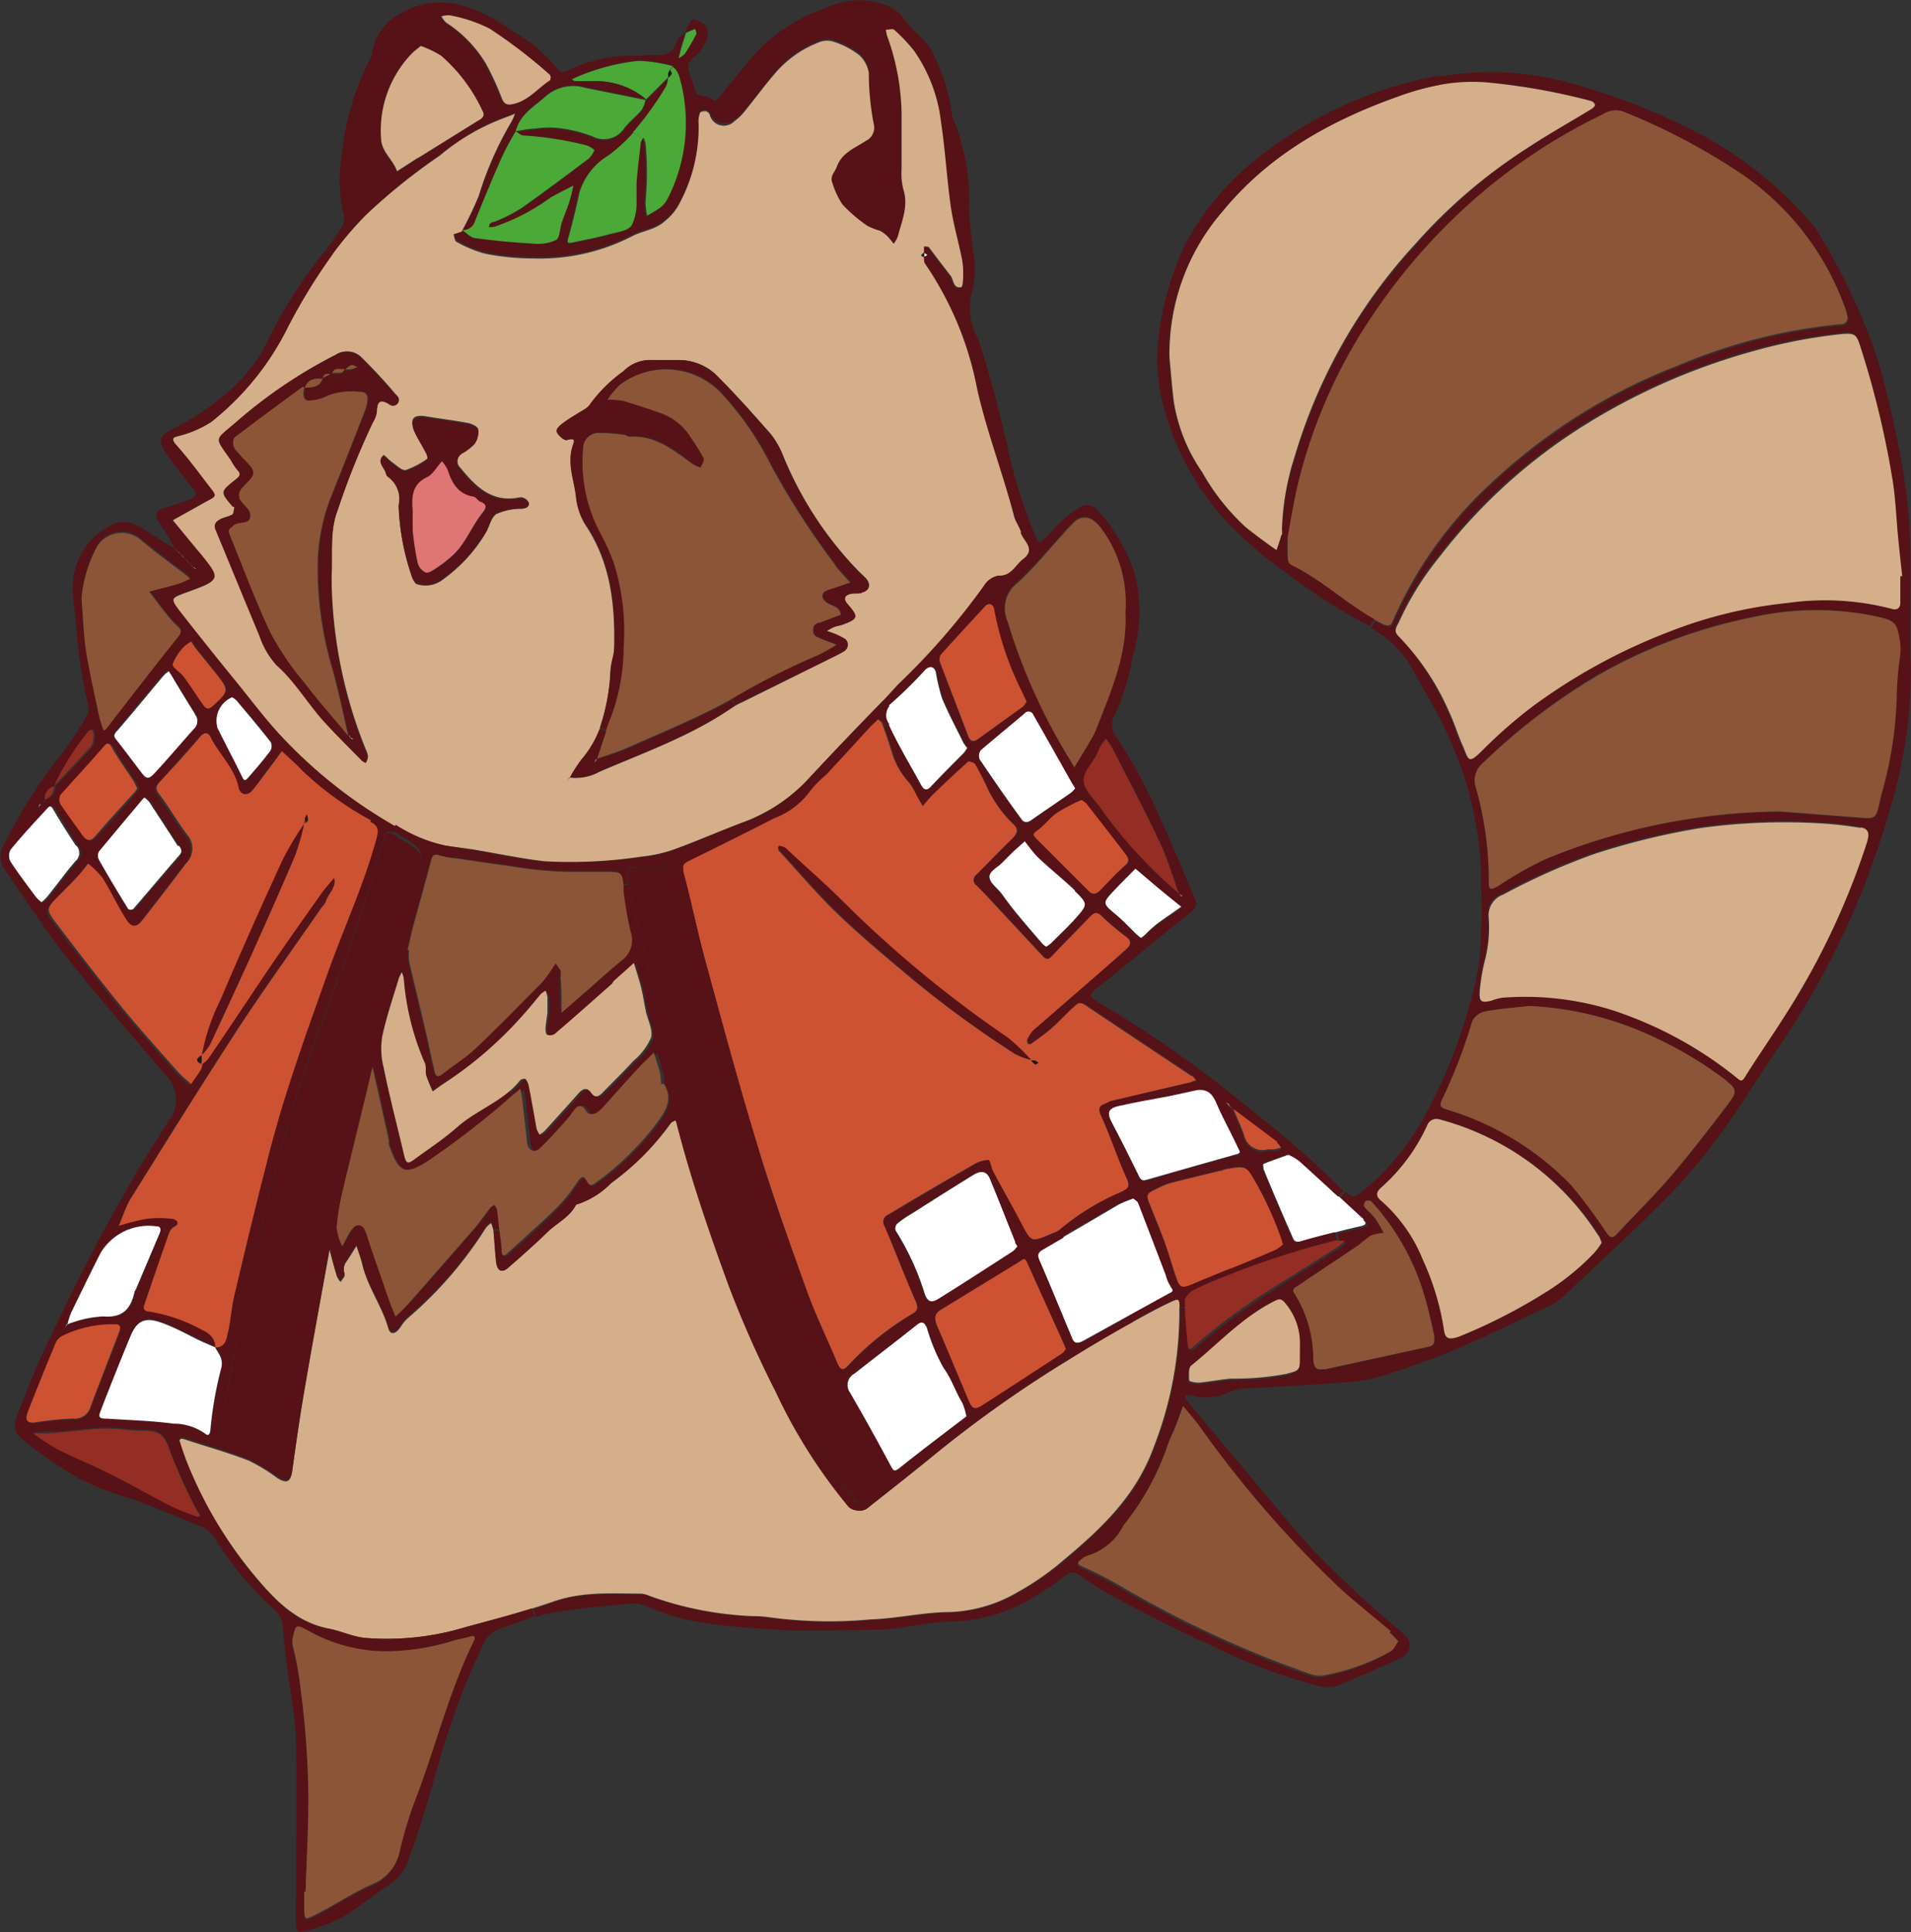 <svg xmlns="http://www.w3.org/2000/svg" xmlns:xlink="http://www.w3.org/1999/xlink" viewBox="0 0 130.59 132.02"><rect x="0" y="0" width="130.59" height="132.02" fill="#333333" stroke="none"/><defs><style>.cls-1{fill:none;}.cls-2{clip-path:url(#clip-path);}.cls-3{clip-path:url(#clip-path-3);}.cls-4{fill:#561217;}.cls-5{fill:#d5af8a;}.cls-6{fill:#8c5537;}.cls-7{fill:#fff;}.cls-8{fill:#942d23;}.cls-9{fill:#cd5232;}.cls-10{fill:#231815;}.cls-11{fill:#4ba937;}.cls-12{fill:#df7675;}</style><clipPath id="clip-path" transform="translate(-13.63 -13.52)"><rect class="cls-1" width="158.42" height="158.42"/></clipPath><clipPath id="clip-path-3" transform="translate(-13.63 -13.52)"><rect class="cls-1" x="13.63" y="13.52" width="130.59" height="132.02"/></clipPath></defs><g id="レイヤー_2" data-name="レイヤー 2"><g id="レイヤー_1-2" data-name="レイヤー 1"><g id="_枚目" data-name="↑４枚目"><g class="cls-2"><g class="cls-2"><g class="cls-3"><g class="cls-3"><path class="cls-4" d="M144.21,58.85a32.88,32.88,0,0,1-1.4,9.86,55.83,55.83,0,0,1-8,16.89c-1.08,1.59-2.06,3.25-3.19,4.8A41.36,41.36,0,0,1,128,94.87c-2.42,2.48-5,4.82-7.5,7.2a3.33,3.33,0,0,1-.87.61c-2.09,1-4.16,2-6.29,2.93-1.8.76-3.66,1.43-5.53,2A12.77,12.77,0,0,1,105,108c-1.87.14-3.75.25-5.62.35a4.4,4.4,0,0,0-1.92.36,3.53,3.53,0,0,1-2.52.11.86.86,0,0,0-.34.07.78.78,0,0,0,.09.27c1.17,1.41,2.35,2.8,3.52,4.21,1.5,1.78,3,3.61,4.51,5.35,1.09,1.22,2.28,2.35,3.46,3.47s2.27,2,3.4,3a.93.93,0,0,1-.15,1.58c-1.37.63-2.77,1.21-4.15,1.83a2.34,2.34,0,0,1-1.59.1,37.67,37.67,0,0,1-7.2-2.72c-2.26-1-4.45-2.16-6.65-3.3a23.6,23.6,0,0,1-2.43-1.53.66.66,0,0,0-.94,0,22.3,22.3,0,0,1-1.88,1.29,11.29,11.29,0,0,1-5.84,1.87c-1.3,0-2.6.3-3.9.46a9.71,9.71,0,0,1-1.21.1c-2.29,0-4.6.14-6.89,0-3-.22-6.15-.31-9-1.64a1.9,1.9,0,0,0-1-.14c-1.81.17-3.63.3-5.42.62a10.72,10.72,0,0,0-1.08.28l-.17-.54c.47-.14.95-.3,1.41-.46,2-.71,4-.53,6-.55a1.72,1.72,0,0,1,.58.15,23.49,23.49,0,0,0,7.08,1.39,7.35,7.35,0,0,1,1.06.07,30.46,30.46,0,0,0,7,.15c1.81-.06,3.61-.48,5.42-.5a9.88,9.88,0,0,0,4.58-1.35,18.93,18.93,0,0,0,3.23-2.26c2.55-2.13,4.88-4.35,6.07-7.61a25.43,25.43,0,0,0,1.77-9.58l.45,0c0,.87.12,1.74.19,2.61a1,1,0,0,0,.08.29h0l.07,0a.67.67,0,0,0,.18-.11,43.55,43.55,0,0,1,6-4.39c1.31-.85,2.64-1.68,4-2.53a2.92,2.92,0,0,0,.4-.36,1.91,1.91,0,0,0-.46,0l-.15-.59c.57-.15,1.15-.29,1.72-.42.35-.09.42-.19.14-.44l-1.7-1.57.39-.43c.53.5.63.37,1.37-.24,2.77-2.25,4.38-5.3,5.72-8.49a40.37,40.37,0,0,0,1.78-5.59,17.39,17.39,0,0,0,.39-3.46c.07-1.22,0-2.45,0-3.67a24.12,24.12,0,0,0-2.23-9.65c-.64-1.53-1.58-2.94-2.35-4.42a7.25,7.25,0,0,0-2.93-3l.28-.49.42.23c.66.34.71.09.88-.3a28,28,0,0,1,5.82-8.47,42.07,42.07,0,0,1,4-3.47,39.22,39.22,0,0,1,9.63-5.37,37.49,37.49,0,0,1,11.07-2.81.45.45,0,0,0,.47-.6,2.94,2.94,0,0,0-.16-.58,18.67,18.67,0,0,0-7.41-9.36,43.75,43.75,0,0,0-7.66-4,1.55,1.55,0,0,0-1.43.14,38.74,38.74,0,0,0-9.41,6.35,40.79,40.79,0,0,0-6.43,7.5,35.49,35.49,0,0,0-4.81,10.55c-.44,1.59-.69,3.22-.92,4.46l-.41-.05a1.86,1.86,0,0,0,0-.41,18,18,0,0,1,.88-5,36.77,36.77,0,0,1,8.25-14.51A36.28,36.28,0,0,1,118,23.65c1.44-.93,2.94-1.79,4.4-2.68.11-.07.26-.2.25-.29a.42.42,0,0,0-.28-.27,43.74,43.74,0,0,0-6.82-1.24,12.14,12.14,0,0,0-3.46.13l-.09-.54a20.09,20.09,0,0,1,9,.45,45.26,45.26,0,0,1,9,3.57,26.54,26.54,0,0,1,7.51,6.1,4.55,4.55,0,0,1,.58.89,42.46,42.46,0,0,1,3.91,8.5c.64,2.31,1.19,4.66,1.61,7a41,41,0,0,1,.58,7.41c0,2.05-.05,4.09,0,6.13m-.72-6h.11c-.12-1.11-.26-2.21-.34-3.32s-.14-2-.28-3a62.07,62.07,0,0,0-2.22-9.21c-.31-1.08-.36-1.14-1.46-1a36.18,36.18,0,0,0-5.9,1.15,43.58,43.58,0,0,0-12.35,5.58,37.62,37.62,0,0,0-9.1,8.48,20.26,20.26,0,0,0-2.79,4.5c-.16.37-.28.61,0,.93a17.23,17.23,0,0,1,3.45,5.27c.35.73.57,1.51.9,2.24.42.94.3,1.35,1.33.36a32.64,32.64,0,0,1,3.42-3,39.46,39.46,0,0,1,9.27-5.09,30.58,30.58,0,0,1,8.17-2,18.09,18.09,0,0,1,7.1.39c.46.15.6-.11.62-.39.06-.6,0-1.22,0-1.83m0,5.4a4,4,0,0,0,0-.92c-.2-1.35-.31-1.46-1.74-1.77a20.06,20.06,0,0,0-8.45.11,35.06,35.06,0,0,0-10.55,4A42,42,0,0,0,115,65.61a1.55,1.55,0,0,0-.55,1.63,23.21,23.21,0,0,1,.91,6.57c0,.52.14.54.67.23a24.88,24.88,0,0,1,3.16-1.8A43,43,0,0,1,135.28,69l5.6.43c.79.07.94,0,1.11-.65.07-.29.13-.59.2-.88a26.73,26.73,0,0,0,1.07-7,22.13,22.13,0,0,1,.23-2.56M141.22,71c.19-.61.07-.9-.48-1a25,25,0,0,0-2.86-.32,41.78,41.78,0,0,0-8.06.32,48.86,48.86,0,0,0-7.3,1.78,44.19,44.19,0,0,0-6.21,2.77,1.5,1.5,0,0,0-1,1.55,9,9,0,0,1-.27,3,13.27,13.27,0,0,0-.34,2.08c0,.69.1.79.8.62a3.67,3.67,0,0,1,.72-.2,19.94,19.94,0,0,1,7.48.83,26.73,26.73,0,0,1,8.6,4.67c.22.18.31.26.52-.08.83-1.33,1.73-2.62,2.57-3.94A50.74,50.74,0,0,0,141.22,71m-9.41,17.81c.54-.7.47-1-.24-1.48A27.14,27.14,0,0,0,126,84.08a22.28,22.28,0,0,0-7.9-1.83c-.9.11-2,.18-3,.38a1.25,1.25,0,0,0-.87.68,35.93,35.93,0,0,1-2.06,5.34c-.21.48-.07.55.37.69A19.65,19.65,0,0,1,121,94.5a37.58,37.58,0,0,1,2.46,3.26c.21.29.38.42.69.08,1.27-1.38,2.62-2.7,3.84-4.13s2.6-3.23,3.86-4.88m-8.73,9.6a3.77,3.77,0,0,0-.21-.5A18.5,18.5,0,0,0,112,90a.68.68,0,0,0-.86.45A12.77,12.77,0,0,1,108,94.67c-.33.32-.34.58,0,.88a10.63,10.63,0,0,1,2.88,4.06,17.9,17.9,0,0,1,1.43,4.74c.08.56.25.69.78.57a3.12,3.12,0,0,0,.43-.15,38,38,0,0,0,5.91-3.06,16.83,16.83,0,0,0,3.16-2.6,4.92,4.92,0,0,0,.5-.68m-11.79,7.09c.43-.09.4-.43.35-.72-.18-.83-.37-1.66-.6-2.48a16.41,16.41,0,0,0-3.71-6.7.39.39,0,0,0-.39,0,.41.41,0,0,0-.08.38c.22.27.52.49.73.78s.4.68.6,1a3.54,3.54,0,0,0-.87.18,8.35,8.35,0,0,0-.83.64c-1.38.94-2.78,1.85-4.16,2.79-.18.12-.48.22-.23.56a8.33,8.33,0,0,1,1.27,4.44c0,.51.14.8.71.7a.39.39,0,0,0,.15,0l7.06-1.54m-2.1,20.14c-.2-.2-.38-.42-.6-.6-1.23-1-2.52-2-3.7-3.15a75.42,75.42,0,0,1-9.35-10.83c-.35-.49-.75-.94-1.14-1.41-.2.54-.39,1.08-.6,1.62a8.2,8.2,0,0,0-.47,1.11,18.08,18.08,0,0,1-3,5.42,4.08,4.08,0,0,1-2.47,2.08.92.92,0,0,0-.39.23c-.22.17-.35.31,0,.49a26.73,26.73,0,0,1,2.56,1.3,73.77,73.77,0,0,0,12.89,6,2.2,2.2,0,0,0,1,.17,14.67,14.67,0,0,0,4.66-1.7c.2-.1.3-.38.52-.68m-6.71-20.22a4.2,4.2,0,0,0-1-2.88c-.26-.3-.4-.28-.73-.11-2.19,1.1-3.82,2.9-5.69,4.41-.19.15-.16.64-.13,1,0,.08.44.18.66.16.74-.07,1.48-.22,2.22-.28a18.94,18.94,0,0,0,3.75-.32c.84-.23.91-.2.94-1.06,0-.2,0-.41,0-.89" transform="translate(-13.63 -13.52)"/><path class="cls-5" d="M143.6,52.89h-.11c0,.61,0,1.23,0,1.83,0,.28-.16.54-.62.39a18.09,18.09,0,0,0-7.1-.39,30.58,30.58,0,0,0-8.17,2,39.46,39.46,0,0,0-9.27,5.09,32.64,32.64,0,0,0-3.42,3c-1,1-.91.58-1.33-.36-.33-.73-.55-1.51-.9-2.24A17.23,17.23,0,0,0,109.21,57c-.33-.32-.21-.56,0-.93a20.26,20.26,0,0,1,2.79-4.5,37.62,37.62,0,0,1,9.1-8.48,43.58,43.58,0,0,1,12.35-5.58,36.18,36.18,0,0,1,5.9-1.15c1.1-.11,1.15,0,1.46,1A62.07,62.07,0,0,1,143,46.56c.14,1,.2,2,.28,3s.22,2.21.34,3.32" transform="translate(-13.63 -13.52)"/><path class="cls-6" d="M143.48,57.38a4,4,0,0,1,0,.92,22.13,22.13,0,0,0-.23,2.56,26.73,26.73,0,0,1-1.07,7c-.07.29-.13.59-.2.88-.17.64-.32.72-1.11.65l-5.6-.43a43,43,0,0,0-16.07,3.28,24.88,24.88,0,0,0-3.16,1.8c-.53.31-.68.29-.67-.23a23.21,23.21,0,0,0-.91-6.57,1.55,1.55,0,0,1,.55-1.63,42,42,0,0,1,7.72-5.89,35.06,35.06,0,0,1,10.55-4,20.06,20.06,0,0,1,8.45-.11c1.43.31,1.54.42,1.74,1.77" transform="translate(-13.63 -13.52)"/><path class="cls-5" d="M140.74,70.05c.55.07.67.36.48,1a50.93,50.93,0,0,1-5.78,12.12c-.84,1.32-1.74,2.61-2.57,3.94-.21.34-.3.26-.52.08a26.73,26.73,0,0,0-8.6-4.67,19.94,19.94,0,0,0-7.48-.83,3.67,3.67,0,0,0-.72.2c-.7.17-.84.07-.8-.62a13.27,13.27,0,0,1,.34-2.08,9,9,0,0,0,.27-3,1.5,1.5,0,0,1,1-1.55,44.19,44.19,0,0,1,6.21-2.77,48.86,48.86,0,0,1,7.3-1.78,41.78,41.78,0,0,1,8.06-.32,25,25,0,0,1,2.86.32" transform="translate(-13.63 -13.52)"/><path class="cls-6" d="M139.86,35.07a.45.45,0,0,1-.47.6,37.49,37.49,0,0,0-11.07,2.81,39.22,39.22,0,0,0-9.63,5.37,42.07,42.07,0,0,0-4,3.47,28,28,0,0,0-5.82,8.47c-.17.39-.22.64-.88.3l-.42-.23c-1.94-1.08-3.55-2.68-5.56-3.64-.43-.2-.4-.26-.38-1.81,0-.08,0-.16,0-.24.23-1.24.48-2.87.92-4.46a35.49,35.49,0,0,1,4.81-10.55,40.79,40.79,0,0,1,6.43-7.5,38.74,38.74,0,0,1,9.41-6.35,1.55,1.55,0,0,1,1.43-.14,43.75,43.75,0,0,1,7.66,4,18.67,18.67,0,0,1,7.41,9.36,2.94,2.94,0,0,1,.16.58" transform="translate(-13.63 -13.52)"/><path class="cls-6" d="M131.57,87.35c.71.52.78.78.24,1.48-1.26,1.65-2.52,3.3-3.86,4.88s-2.57,2.75-3.84,4.13c-.31.34-.48.21-.69-.08A37.58,37.58,0,0,0,121,94.5a19.65,19.65,0,0,0-8.46-5.16c-.44-.14-.58-.21-.37-.69a35.93,35.93,0,0,0,2.06-5.34,1.25,1.25,0,0,1,.87-.68c1-.2,2.1-.27,3-.38a22.28,22.28,0,0,1,7.9,1.83,27.14,27.14,0,0,1,5.61,3.27" transform="translate(-13.63 -13.52)"/><path class="cls-5" d="M122.87,97.93a3.77,3.77,0,0,1,.21.5,4.92,4.92,0,0,1-.5.68,16.83,16.83,0,0,1-3.16,2.6,38,38,0,0,1-5.91,3.06,3.12,3.12,0,0,1-.43.15c-.53.12-.7,0-.78-.57a17.9,17.9,0,0,0-1.43-4.74A10.63,10.63,0,0,0,108,95.55c-.36-.3-.35-.56,0-.88a12.77,12.77,0,0,0,3.15-4.24A.68.68,0,0,1,112,90a18.5,18.5,0,0,1,10.89,8" transform="translate(-13.63 -13.52)"/><path class="cls-5" d="M122.63,20.68c0,.09-.14.22-.25.29-1.46.89-3,1.75-4.4,2.68a36.28,36.28,0,0,0-7.62,6.52,36.77,36.77,0,0,0-8.25,14.51,18,18,0,0,0-.88,5,1.86,1.86,0,0,1,0,.41.09.09,0,0,1,0,.05c-.09.34-.21.67-.32,1-.27-.19-.54-.37-.8-.57-.45-.33-.89-.67-1.32-1a15.19,15.19,0,0,1-3-3.78,11.69,11.69,0,0,1-1.95-4.87c-.12-1-.2-2-.29-3A14.93,14.93,0,0,1,97.13,28c3.21-3.93,7.45-6.27,12.15-7.93a17.49,17.49,0,0,1,2.79-.76,12.14,12.14,0,0,1,3.46-.13,43.74,43.74,0,0,1,6.82,1.24.42.42,0,0,1,.28.27" transform="translate(-13.63 -13.52)"/><path class="cls-4" d="M112,18.76l.09.54a17.49,17.49,0,0,0-2.79.76c-4.7,1.66-8.94,4-12.15,7.93A14.93,14.93,0,0,0,93.5,37.9c.09,1,.17,2,.29,3a11.69,11.69,0,0,0,1.95,4.87,15.19,15.19,0,0,0,3,3.78c.43.36.87.7,1.32,1,.26.2.53.38.8.57.11-.33.23-.66.32-1a.09.09,0,0,0,0-.05l.41.05c0,.08,0,.16,0,.24,0,1.55,0,1.61.38,1.81,2,1,3.62,2.56,5.56,3.64l-.28.49-.54-.28a39,39,0,0,1-5-3.23,28.34,28.34,0,0,1-3.41-2.78,18.48,18.48,0,0,1-5-8.17,12.69,12.69,0,0,1-.4-6,20.26,20.26,0,0,1,1.64-5.46,18.49,18.49,0,0,1,5.4-6.34,27.83,27.83,0,0,1,11.32-5.21l.73-.14" transform="translate(-13.63 -13.52)"/><path class="cls-6" d="M111.64,104.81c0,.28.08.62-.35.71l-7.06,1.54a.39.39,0,0,1-.15,0c-.57.1-.66-.19-.71-.7a8.33,8.33,0,0,0-1.27-4.44c-.25-.34.05-.44.23-.56,1.38-.94,2.78-1.85,4.16-2.79a8.35,8.35,0,0,1,.83-.64,3.54,3.54,0,0,1,.87-.18c-.2-.34-.37-.7-.6-1s-.51-.51-.73-.78a.41.41,0,0,1,.08-.38.39.39,0,0,1,.39,0,16.41,16.41,0,0,1,3.71,6.7c.23.82.42,1.65.6,2.49" transform="translate(-13.63 -13.52)"/><path class="cls-6" d="M108.59,125.06c.22.18.4.4.6.6-.22.3-.32.58-.52.68A14.67,14.67,0,0,1,104,128a2.2,2.2,0,0,1-1-.17,73.43,73.43,0,0,1-12.89-6,26.73,26.73,0,0,0-2.56-1.3c-.39-.18-.26-.32,0-.49a.92.92,0,0,1,.39-.23,4.08,4.08,0,0,0,2.47-2.08,18.08,18.08,0,0,0,3-5.42,8.2,8.2,0,0,1,.47-1.11c.21-.54.4-1.08.6-1.62.38.47.79.92,1.14,1.41a75.42,75.42,0,0,0,9.35,10.83c1.18,1.11,2.47,2.1,3.7,3.15" transform="translate(-13.63 -13.52)"/><path class="cls-7" d="M106.77,96.85c.28.25.21.35-.14.44-.57.13-1.15.27-1.72.42-.79.19-1.57.4-2.34.62-.35.1-.49,0-.59-.24-.69-1.56-1.36-3.12-2-4.69,0-.11-.06-.35,0-.36.56-.23,1.13-.42,1.73-.64a4.16,4.16,0,0,1,.76.44c.89.8,1.78,1.62,2.67,2.44l1.7,1.57" transform="translate(-13.63 -13.52)"/><path class="cls-4" d="M105.46,94.85l-.39.43c-.89-.82-1.78-1.64-2.67-2.44a4.16,4.16,0,0,0-.76-.44c-.6.22-1.17.41-1.73.64,0,0,0,.25,0,.36.68,1.57,1.35,3.13,2,4.69.1.23.24.34.59.24.77-.22,1.55-.43,2.34-.62l.15.59a56.37,56.37,0,0,0-7.71,2.5,21.21,21.21,0,0,0-2.07.9c-.27.14-.61.48-.61.73v.41l-.45,0v-.18c0-.32-.07-.44-.44-.26-.92.45-1.83.92-2.72,1.41l-.25-.45,2.65-1.46c.26-.13.43-.17.16-.48a2.55,2.55,0,0,1-.35-.81c-.63-1.63-1.25-3.27-1.88-4.9,0-.12-.19-.2-.32-.32a8.17,8.17,0,0,0-1,.41l-3.8,2.23L86,97.57a.88.88,0,0,0,.15-.12,16.65,16.65,0,0,1,4.14-2.51c.42-.21.59-.34.35-.88-.64-1.42-1.13-2.91-1.77-4.33-.27-.58,0-.7.41-.85a1.38,1.38,0,0,1,.27-.14L95,87.47c.14,0,.27-.09.41-.13a1.66,1.66,0,0,0-.3-.34c-2.39-1.6-4.8-3.19-7.19-4.8-.32-.21-.53-.22-.79,0-.5.5-1,1-1.54,1.48s-1,.75-1.45,1.11a.25.25,0,0,1-.22,0,.36.36,0,0,1-.05-.28,2.34,2.34,0,0,1,.41-.64c1.07-.94,2.16-1.84,3.23-2.77s2.06-1.82,3.1-2.72c.33-.29.39-.56,0-.86a17.92,17.92,0,0,1-1.62-1.36c-.36-.35-.56-.26-.85,0-.85.89-1.72,1.75-2.56,2.64-.28.31-.44.27-.71,0-1.23-1.36-2.48-2.7-3.72-4l-.75-.77a.47.47,0,0,1,0-.77c.83-.82,1.62-1.66,2.46-2.47.35-.34.48-.61,0-1A8.61,8.61,0,0,1,81,67.09c-.23-.45-.45-.91-.71-1.34-.08-.11-.38-.22-.44-.17-.83.74-1.64,1.5-2.44,2.28-.25.24-.46.52-.69.78l-.46-.82a4,4,0,0,0-.46-.78,5.38,5.38,0,0,1-1.19-2.25c-.17-.56-.36-1.11-.56-1.66l.34-.12c.7,1.4,1.47,2.76,2.22,4.13.17.31.35.47.68.11.73-.78,1.49-1.53,2.24-2.29a2.26,2.26,0,0,0,.23-.34,1.85,1.85,0,0,1-.2-.27c-.51-1-1.06-2.06-1.5-3.13a12.75,12.75,0,0,1-.42-1.75c-.11-.42-.42-.48-.75-.15a28.44,28.44,0,0,1-2.28,2.25,1.88,1.88,0,0,0-.2.19L74,61.37,75,60.28a47.51,47.51,0,0,0,5.88-6.79,1.43,1.43,0,0,1,.95-.64c.9,0,1.16-.73,1.7-1.14.91-.69,0-1.23-.18-1.82-.11-.38-.38-.72-.48-1.1-.76-2.92-1.85-5.73-2.52-8.67a22.61,22.61,0,0,0-3.57-8.6c-.08-.1,0-.28-.07-.43h0v0l.2-.12-.2-.13v0l0,0,0-.45c.12,0,.29,0,.35.07.5.64,1,1.29,1.47,1.93.22.29.17.89.71.79.11,0,.14-.64.15-1a4.62,4.62,0,0,0-.1-1c-.24-1.18-.58-2.34-.75-3.53-.27-1.9-.37-3.82-.66-5.71A10.58,10.58,0,0,0,76.1,17a11.58,11.58,0,0,0-1.37-1.43c-.1-.09-.37,0-.56,0a2.44,2.44,0,0,0,.07.39,16.12,16.12,0,0,1,1,5.32c0,1.28,0,2.55,0,3.83a4.4,4.4,0,0,0,.12,1.36c.37,1.15-.11,2.18-.38,3.24a2.2,2.2,0,0,1-.28.49,5.17,5.17,0,0,0-.42-.51,2.2,2.2,0,0,0-.53-.39,4.33,4.33,0,0,1-.83-.32,10.12,10.12,0,0,1-1.72-1.47A5.44,5.44,0,0,1,70.51,26c-.19-.44.17-.73.3-1.09.34-1,1.25-1.29,2-1.78A1,1,0,0,0,73.34,22,18.37,18.37,0,0,1,73,18.5a2.1,2.1,0,0,0-.62-1.31,5.62,5.62,0,0,0-1.71-.91,1.46,1.46,0,0,0-1,0,7.48,7.48,0,0,0-3.07,2.16c-.69.81-1.32,1.68-2,2.5a3.6,3.6,0,0,1-.76.75,1.05,1.05,0,0,1-1.7-.47.44.44,0,0,0-.26-.21c-.14,0-.37,0-.4.13a1.65,1.65,0,0,0-.09.73,11,11,0,0,1-1.28,5.39,3.73,3.73,0,0,1-1,1.24c-.69.63-1.56.67-2.3,1.07a13.78,13.78,0,0,1-6.72,1.5,16.81,16.81,0,0,1-3.31-.33,8.15,8.15,0,0,1-1.94-.81c-.12-.06-.14-.33-.2-.51l.55-.18v0h0c.31.2.61.51.93.55,1.29.18,2.59.3,3.89.37a2.91,2.91,0,0,0,1.59-.24c.28-.16.26-.8.41-1.22s.36-.93.51-1.4a10.38,10.38,0,0,0,.27-1.1l0,0L53,26l-.15.2,0,0c-.51.27-1,.52-1.53.8A14.43,14.43,0,0,1,47.57,29c-.17,0-.34.05-.52.08,0-.37.28-.32.49-.42a10.45,10.45,0,0,0,1.73-.89c1.56-1.1,3.09-2.25,4.62-3.4a2,2,0,0,0,.36-.55,1.63,1.63,0,0,0-.51-.31,22.94,22.94,0,0,0-4.3-.68c-.18,0-.37-.17-.57-.28a0,0,0,0,1,0,0c.43-.06.86-.13,1.29-.17a6.25,6.25,0,0,1,1.49-.06,9.6,9.6,0,0,1,2.46.58,1.67,1.67,0,0,0,2.21-.6c.36-.43.8-.78,1.16-1.2a2.34,2.34,0,0,0,.26-.67l.93-.93.58-.58a1.34,1.34,0,0,1-.12.54,21.94,21.94,0,0,1-2.26,3.14,10.85,10.85,0,0,1-1.72,1.59,4.48,4.48,0,0,0-2,2.58c-.22,1-.47,2.05-.75,3.07-.07.25-.08.38.21.32.88-.18,1.77-.36,2.64-.59.51-.13,1.17-.21,1.46-.56a3.34,3.34,0,0,0,.35-1.6c0-.45,0-.92,0-1.38.08-.9.18-1.8.29-2.7a.61.61,0,0,1,.13-.27.35.35,0,0,0,.05-.08,1.48,1.48,0,0,1,.14.42,21.16,21.16,0,0,1,0,3.9,4,4,0,0,0,.11,1,10.3,10.3,0,0,0,.9-.55,1.8,1.8,0,0,0,.48-.58A11.34,11.34,0,0,0,60,18.59a1.09,1.09,0,0,0-.42-.57.29.29,0,0,0-.13-.05,9.65,9.65,0,0,0-1.9-.31v-.38c.25,0,.49,0,.73,0,.79.05,1.36-.09,1.62-.95.06-.23.36-.4.56-.59h0c-.12.37-.23.74-.34,1.1-.06.21-.1.43-.16.64.15-.12.35-.2.45-.36a14.1,14.1,0,0,0,.75-1.3c0-.09,0-.23-.06-.35l-.4.16-.24.11v0l0,0c.36-.94.42-1,.92-.79s.79.66.52,1.32a5.38,5.38,0,0,1-.36.67c-.23.47-1,.62-.87,1.26.07.49.34.94.43,1.43.14.66.79.3,1.12.63s.5,0,.72-.29c.64-.86,1.39-1.62,2-2.47A11.9,11.9,0,0,1,70.24,14a5,5,0,0,1,4-.09,2.34,2.34,0,0,1,1.17.91c.49.75,1.28,1.21,1.79,2a13,13,0,0,1,1.41,4,3.47,3.47,0,0,0,.13.74,15,15,0,0,1,1.12,6.21c0,1,.19,1.91.25,2.87a6.23,6.23,0,0,1,0,2.58,4.37,4.37,0,0,0,.37,3.48,81.07,81.07,0,0,1,2.11,7.85,34.21,34.21,0,0,0,1.79,5.58c.26.55.25.57.7.13s.92-1,1.41-1.41a5.72,5.72,0,0,1,.85-.61.92.92,0,0,1,1.34.2,11.71,11.71,0,0,1,2.49,4.29,10.41,10.41,0,0,1-.11,5.54,16.85,16.85,0,0,1-1.28,4.16,1.26,1.26,0,0,0,.12,1.42c2.29,3.43,3.75,7.26,5.35,11a.7.7,0,0,1-.26,1l-6.49,5.26c-.31.26-.51.5,0,.78a80.66,80.66,0,0,1,11,7.77,59.65,59.65,0,0,1,5.69,5l.25.24m-4.15,3.64c-.09-.25-.13-.4-.18-.54a23.85,23.85,0,0,0-1.62-3.57c-.73-1.28-.68-1.31-2.11-1.06-.15,0-.29.09-.44.12-1.11.28-2.24.54-3.35.83a4.9,4.9,0,0,0-1,.42c-.64.32-.68.41-.44,1,.33.85.68,1.68,1,2.53s.47,1.43.7,2.15c.39,1.17.39,1.17,1.59.65l1.82-.75c1.17-.47,2.33-.94,3.49-1.43a2.9,2.9,0,0,0,.52-.38M101.17,92a1.36,1.36,0,0,0-.27-.36c-1-.76-2-1.5-3-2.25,0,0,0,0,0,0s-.21-.21-.31-.31l-.21-.12.18.15.32.3,0,0c.25.59.51,1.16.73,1.76a1.29,1.29,0,0,0,1.64,1c.14,0,.3,0,.45,0s.3-.06.44-.09m-3,.41c.3-.08.26-.16.14-.38-.5-1-1-2-1.46-3-.28-.65-.6-1-1.37-1l-1.93.37c-1.13.21-2.27.4-3.39.66-.79.18-.85.48-.49,1.17.64,1.2,1.25,2.41,1.85,3.64.15.31.29.3.57.22q3-.89,6.08-1.73M94.19,74.62l.23.11-.2-.14,0,0c-.42-1.15-.76-2.34-1.28-3.44-1-2.2-2.17-4.34-3.27-6.5-.12-.22-.28-.41-.42-.62-.13.19-.27.37-.39.56s-.16.37-.25.55c-.32.61-.93,1.23-.88,1.81s.69,1.2,1.11,1.76a31.6,31.6,0,0,0,5.38,5.88l0,.08m.16.85c-.56-.45-1.12-.9-1.67-1.36l-1.46-1.24c-.46.47-.93.93-1.38,1.41-.88,1-.86.94.1,1.77.46.39.88.84,1.31,1.26a3.17,3.17,0,0,0,.35.29,2.71,2.71,0,0,0,.25-.19,10.55,10.55,0,0,1,.78-.72c.56-.42,1.15-.81,1.72-1.22m-3.82-2.84c.33-.3.19-.52,0-.77-.88-1.15-1.78-2.31-2.67-3.45a1.41,1.41,0,0,0-.33-.23,12.19,12.19,0,0,0-1.65.86c-.49.34-.87.85-1.35,1.21-.26.18-.37.27-.13.52L88,74.4c.29.28.53.2.78-.05.56-.59,1.12-1.18,1.72-1.72m0-17.27A8.56,8.56,0,0,0,89,49.78a2.52,2.52,0,0,0-.58-.68,1,1,0,0,0-1.38,0,11.65,11.65,0,0,0-.83.89c-1,1.12-2,2.32-3.13,3.34a2.18,2.18,0,0,0-.63,2.56,40.24,40.24,0,0,0,3.5,8.18c.34.62.72,1.21,1.07,1.81.39-.64.77-1.28,1.15-1.92a4.69,4.69,0,0,0,.34-.67c1-2.57,2.18-5.11,2-8M87.17,76.22c.8-.91.8-1-.1-1.83-.72-.71-1.5-1.35-2.25-2a6.63,6.63,0,0,1-.53-.53c-.23-.27-.44-.55-.65-.83l-.79.71c-.25.25-.51.5-.75.76s-.9.68-.87,1,.55.77.85,1.15.67.89,1,1.31c.58.7,1.17,1.39,1.76,2.07a1.27,1.27,0,0,0,.27.21,4,4,0,0,0,.33-.24c.57-.58,1.17-1.13,1.71-1.74m-.07-8.84-.17-.29c-.89-1.57-1.77-3.15-2.67-4.72a.35.35,0,0,0-.6-.11c-1,.85-2,1.66-3,2.52a.66.66,0,0,0-.06.64c.93,1.37,1.89,2.72,2.84,4.07.18.25.41.24.66.07.9-.63,1.82-1.25,2.73-1.88a1.61,1.61,0,0,0,.28-.3m-3.32-5.95c-.08-.16-.15-.29-.21-.43a21.06,21.06,0,0,1-2-5.82c0-.38-.38-.48-.62-.22-1,1.08-2,2.17-3,3.27a.6.6,0,0,0-.1.5c.64,1.7,1.3,3.38,1.94,5.08.15.39.36.44.68.21l3.07-2.23a1.19,1.19,0,0,0,.24-.36" transform="translate(-13.63 -13.52)"/><path class="cls-8" d="M105.06,98.3a1.91,1.91,0,0,1,.46,0,2.92,2.92,0,0,1-.4.36c-1.31.85-2.64,1.68-4,2.53a43.55,43.55,0,0,0-6,4.39.67.67,0,0,1-.18.11s-.05,0-.07,0a1,1,0,0,1-.08-.29c-.07-.87-.17-1.74-.19-2.61v-.41c0-.25.34-.59.61-.73a21.21,21.21,0,0,1,2.07-.9,56.37,56.37,0,0,1,7.71-2.5" transform="translate(-13.63 -13.52)"/><path class="cls-5" d="M101.46,102.56a4.2,4.2,0,0,1,1,2.88c0,.48,0,.69,0,.89,0,.86-.1.83-.94,1.06a18.94,18.94,0,0,1-3.75.32c-.74.06-1.48.21-2.22.28-.22,0-.65-.08-.66-.16,0-.33-.06-.82.13-1,1.87-1.51,3.5-3.31,5.69-4.41.33-.17.47-.19.73.11" transform="translate(-13.63 -13.52)"/><path class="cls-9" d="M101.13,98c.05.14.09.29.18.54a2.9,2.9,0,0,1-.52.38c-1.16.49-2.32,1-3.49,1.43l-1.82.75c-1.2.52-1.2.52-1.59-.65-.23-.72-.44-1.44-.7-2.15s-.66-1.68-1-2.53c-.24-.62-.2-.71.44-1a4.9,4.9,0,0,1,1-.42c1.11-.29,2.24-.55,3.35-.83.15,0,.29-.09.44-.12,1.43-.25,1.38-.22,2.11,1.06A23.85,23.85,0,0,1,101.13,98" transform="translate(-13.63 -13.52)"/><path class="cls-9" d="M100.9,91.59a1.36,1.36,0,0,1,.27.36c-.14,0-.29.07-.44.09s-.31,0-.45,0a1.29,1.29,0,0,1-1.64-1c-.22-.6-.48-1.17-.73-1.76l3,2.25" transform="translate(-13.63 -13.52)"/><path class="cls-7" d="M98.26,92c.12.22.16.3-.14.38q-3,.84-6.08,1.73c-.28.08-.42.09-.57-.22-.6-1.23-1.21-2.44-1.84-3.64-.37-.69-.31-1,.48-1.17,1.12-.26,2.26-.45,3.39-.66L95.43,88c.77-.09,1.09.31,1.37,1,.43,1,1,2,1.46,3" transform="translate(-13.63 -13.52)"/><path class="cls-7" d="M97.91,89.34l0,0,0,0s0,0,0,0" transform="translate(-13.63 -13.52)"/><path class="cls-7" d="M97.59,89l.3.31v0l-.32-.3Z" transform="translate(-13.63 -13.52)"/><path class="cls-7" d="M97.59,89l0,0-.18-.15.21.12" transform="translate(-13.63 -13.52)"/><path class="cls-9" d="M95.06,87a1.66,1.66,0,0,1,.3.34c-.14,0-.27.1-.41.13l-5.41,1.27a1.38,1.38,0,0,0-.27.14c-.42.15-.68.27-.41.85.64,1.42,1.13,2.91,1.77,4.33.24.54.07.67-.35.88a16.65,16.65,0,0,0-4.14,2.51.88.88,0,0,1-.15.12,2.75,2.75,0,0,1-.52.24c-1.4.6-1.39.59-2.11-.8-.61-1.16-1.27-2.3-1.88-3.46-.14-.25-.21-.78-.31-.78a2,2,0,0,0-1,.31q-3,1.71-5.89,3.45a.51.51,0,0,0-.21.75c.71,1.67,1.35,3.36,2.07,5,.2.45.3.74-.17,1a19.75,19.75,0,0,0-4.37,3.52c-.31.35-.53.38-.75-.14-.67-1.63-1.46-3.21-2.06-4.87-1.22-3.4-2.43-6.81-3.48-10.27-1.27-4.17-2.4-8.39-3.55-12.6-.52-1.93-.91-3.91-1.44-5.84,0-.06,0-.11,0-.17-.06-.34.08-.45.41-.61,1.93-1,3.85-1.94,5.79-2.9A5.31,5.31,0,0,0,69,67.54,8.36,8.36,0,0,1,70,66.44c1-1.08,2-2.18,3-3.26.17-.18.36-.34.58-.55.13.12.28.19.32.31a1.07,1.07,0,0,1,.07.19c.2.55.39,1.1.56,1.66A5.38,5.38,0,0,0,75.76,67a4,4,0,0,1,.46.78l.46.82c.23-.26.44-.54.69-.78.8-.78,1.61-1.54,2.44-2.28,0,0,.36.06.44.17.26.43.48.89.71,1.34a8.61,8.61,0,0,0,1.87,2.74c.44.38.31.65,0,1-.84.81-1.64,1.65-2.46,2.47a.46.46,0,0,0,0,.77c.25.25.51.51.75.77,1.24,1.34,2.49,2.68,3.72,4,.27.29.43.33.71,0,.84-.89,1.71-1.75,2.56-2.64.29-.3.49-.39.85,0a17.92,17.92,0,0,0,1.62,1.36c.39.3.33.57,0,.86-1,.9-2.06,1.82-3.1,2.72S85.3,83,84.23,83.92a2.34,2.34,0,0,0-.41.64.36.36,0,0,0,.05.28.25.25,0,0,0,.22,0c.49-.36,1-.71,1.45-1.11s1-1,1.54-1.48c.26-.26.47-.25.79,0,2.39,1.61,4.8,3.2,7.19,4.8m-10.45-.89a1.07,1.07,0,0,0-.22-.15.93.93,0,0,0-.29,0,13.08,13.08,0,0,0-1.62-1.54,79.51,79.51,0,0,1-11.14-9.17c-1.25-1.26-2.6-2.43-3.9-3.64a1.07,1.07,0,0,0-.23-.2,1.89,1.89,0,0,0-.41-.1c0,.12,0,.27.11.35,1.34,1.46,2.64,3,4.06,4.35s3,2.69,4.57,4A70.19,70.19,0,0,0,83,85.53a5.07,5.07,0,0,0,1.11.41,1.19,1.19,0,0,0,.28.27s.16-.06.24-.1" transform="translate(-13.63 -13.52)"/><path class="cls-7" d="M95,105.71l-.07,0h0s0,0,.07,0" transform="translate(-13.63 -13.52)"/><path class="cls-7" d="M94.42,74.73l-.23-.11,0,0,.2.14" transform="translate(-13.63 -13.52)"/><path class="cls-5" d="M94.22,102.86a25.43,25.43,0,0,1-1.77,9.58c-1.19,3.26-3.52,5.48-6.07,7.61a18.93,18.93,0,0,1-3.23,2.26,9.88,9.88,0,0,1-4.58,1.35c-1.81,0-3.61.44-5.42.5a30.46,30.46,0,0,1-7-.15,7.35,7.35,0,0,0-1.06-.07A23.49,23.49,0,0,1,58,122.55a1.72,1.72,0,0,0-.58-.15c-2,0-4-.16-6,.55-.46.16-.94.32-1.41.46-1.49.47-3,.86-4.51,1.27a18.55,18.55,0,0,1-6.9.75c-.84-.08-1.64-.47-2.47-.63-2.27-.43-3.74-2-5.1-3.62a29.31,29.31,0,0,1-4.38-7.07,18.28,18.28,0,0,1-.73-2c-.07-.19,0-.36.32-.25,1.47.49,3,.91,4.42,1.47a12.63,12.63,0,0,1,1.94,1.19c.64.39.88.25,1-.47.26-1.89.53-3.78.86-5.67.52-3.06,1.09-6.12,1.69-9.46.21.78.34,1.3.5,1.81a1.56,1.56,0,0,0,.25.38c.1-.16.31-.35.28-.49a.94.94,0,0,1,.08-.83c.26-.37.49-.76.73-1.14.12.39.28.79.38,1.19.35,1.58,1.36,2.9,1.8,4.45.14.48.52.39.85-.13a2.88,2.88,0,0,1,.61-.69,27.11,27.11,0,0,0,5.22-6.08,2.51,2.51,0,0,1,.34-.3,3.33,3.33,0,0,1,.16.51c.06.7.1,1.4.17,2.09s.39.82.82.45c.92-.8,1.83-1.61,2.71-2.46.64-.62,1.51-1,1.94-1.86a5.68,5.68,0,0,0,2.41-1.47,18.16,18.16,0,0,0,4.07-4.09c.07-.1.23-.14.34-.21,0,.09.07.19.09.28,1,3.71,2.19,7.32,3.5,10.91a72.51,72.51,0,0,0,3.24,7.33,36.45,36.45,0,0,0,5,7.9,1,1,0,0,0,.54.24.92.92,0,0,0,.68-.11c1.56-1.23,3.11-2.45,4.64-3.7a82.32,82.32,0,0,1,9.16-6.48c1.46-.9,2.92-1.77,4.42-2.6.89-.49,1.8-1,2.72-1.41.37-.18.42-.06.43.26a1.09,1.09,0,0,1,0,.18" transform="translate(-13.63 -13.52)"/><path class="cls-7" d="M94.22,74.59l0,0s0-.05,0-.08l0,0" transform="translate(-13.63 -13.52)"/><path class="cls-7" d="M93.62,101.44c.27.31.1.35-.16.48l-2.65,1.46-3.16,1.75c-.27.14-.59.25-.76-.15-.74-1.76-1.45-3.52-2.21-5.27-.18-.39-.22-.61.19-.84l1.41-.82,3.8-2.23a8.73,8.73,0,0,1,1-.41c.14.12.29.2.33.32.63,1.63,1.25,3.27,1.88,4.9a2.55,2.55,0,0,0,.35.81" transform="translate(-13.63 -13.52)"/><path class="cls-7" d="M92.68,74.11c.55.46,1.11.91,1.67,1.36-.57.41-1.16.8-1.72,1.22a10.55,10.55,0,0,0-.78.72,2.71,2.71,0,0,1-.25.19,3.17,3.17,0,0,1-.35-.29c-.43-.42-.85-.87-1.31-1.26-1-.83-1-.82-.1-1.77.45-.48.92-.94,1.38-1.41l1.46,1.24" transform="translate(-13.63 -13.52)"/><path class="cls-8" d="M92.89,71.1c.52,1.1.86,2.29,1.28,3.44a31.6,31.6,0,0,1-5.38-5.88c-.42-.56-1.06-1.15-1.11-1.76s.56-1.2.88-1.81c.09-.18.15-.37.25-.55s.26-.37.39-.56c.14.21.3.4.42.62,1.1,2.16,2.24,4.3,3.27,6.5" transform="translate(-13.63 -13.52)"/><path class="cls-4" d="M90.81,103.38l.25.45c-1.5.83-3,1.7-4.42,2.6a82.32,82.32,0,0,0-9.16,6.48c-1.53,1.25-3.08,2.47-4.64,3.7a.92.92,0,0,1-.68.11l.08-.54c.12,0,.26,0,.44-.23a8.11,8.11,0,0,1,.73-.54c.69-.58.72-.69.28-1.53s-1.06-1.84-1.53-2.79a122.07,122.07,0,0,1-5.58-13.55c-1.77-5-3.31-10.12-4.68-15.27a94.28,94.28,0,0,1-2-9.26h0l.43-.07c0,.06,0,.11,0,.17.53,1.94.92,3.91,1.44,5.84,1.15,4.21,2.28,8.43,3.55,12.6,1,3.46,2.26,6.87,3.48,10.27.6,1.66,1.39,3.24,2.06,4.87.22.52.44.49.75.14A20,20,0,0,1,76,103.31c.47-.27.37-.56.17-1-.72-1.66-1.36-3.35-2.07-5a.51.51,0,0,1,.21-.75q2.94-1.74,5.89-3.45a2,2,0,0,1,1-.31c.1,0,.17.53.31.78.61,1.16,1.27,2.3,1.88,3.46.72,1.39.71,1.4,2.11.8a2.75,2.75,0,0,0,.52-.24l.29.48-1.41.82c-.41.23-.37.45-.19.84.76,1.75,1.47,3.51,2.21,5.27.17.4.49.29.75.15,1.06-.58,2.12-1.16,3.17-1.75m-4.34,2.3-.08-.17-2.61-5.78c-.14-.31-.3-.12-.45,0L77.92,103c-.5.31-.42.68-.23,1.14.73,1.7,1.44,3.41,2.16,5.12.22.51.41.58.91.26,1.82-1.17,3.64-2.36,5.45-3.54a1.53,1.53,0,0,0,.26-.31m-3.35-7c-.06-.11-.11-.2-.15-.29-.58-1.44-1.14-2.89-1.74-4.33-.2-.5-.6-.58-1.11-.26-1.42.87-2.82,1.76-4.22,2.65a7.61,7.61,0,0,0-1,.69.48.48,0,0,0-.1.47,18,18,0,0,1,2,4.37c.19.49.45.59.93.28,1.71-1.06,3.4-2.16,5.09-3.25a1.81,1.81,0,0,0,.29-.33m-3.7,11.81.25-.19a4.23,4.23,0,0,0-.28-.94c-.47-.76-.72-1.62-1.27-2.37A12.74,12.74,0,0,1,77,104.23c-.11-.26-.26-.55-.66-.23-1.42,1.13-2.86,2.23-4.29,3.35a.88.88,0,0,0-.3,1.3q1.43,2.49,2.78,5c.2.37.26.41.61.14,1.42-1.14,2.87-2.23,4.31-3.33" transform="translate(-13.63 -13.52)"/><path class="cls-9" d="M90.53,71.86c.19.25.33.47,0,.77-.6.54-1.16,1.13-1.72,1.72-.25.25-.49.33-.78.05L84.4,70.77c-.24-.25-.13-.34.13-.52.48-.36.86-.87,1.35-1.21a12.19,12.19,0,0,1,1.65-.86,1.41,1.41,0,0,1,.33.23c.89,1.14,1.79,2.3,2.67,3.45" transform="translate(-13.63 -13.52)"/><path class="cls-6" d="M89,49.78a8.56,8.56,0,0,1,1.54,5.58c.15,2.87-1,5.41-2,8a4.69,4.69,0,0,1-.34.67c-.38.64-.76,1.28-1.15,1.92-.35-.6-.73-1.19-1.07-1.81a40.24,40.24,0,0,1-3.5-8.18,2.18,2.18,0,0,1,.63-2.56c1.13-1,2.09-2.22,3.13-3.34a11.65,11.65,0,0,1,.83-.89,1,1,0,0,1,1.38,0,2.52,2.52,0,0,1,.58.68" transform="translate(-13.63 -13.52)"/><path class="cls-7" d="M87.07,74.39c.9.88.9.92.1,1.83-.54.61-1.14,1.16-1.71,1.74a4,4,0,0,1-.33.24,1.27,1.27,0,0,1-.27-.21c-.59-.68-1.18-1.37-1.76-2.07-.35-.42-.68-.87-1-1.31s-.81-.74-.85-1.15.55-.67.87-1l.75-.75.79-.71c.21.28.42.56.65.83a6.63,6.63,0,0,0,.53.53c.75.68,1.53,1.32,2.25,2" transform="translate(-13.63 -13.52)"/><path class="cls-7" d="M86.93,67.09l.17.29a2,2,0,0,1-.28.3c-.91.63-1.83,1.25-2.73,1.88-.25.17-.48.18-.65-.07-1-1.35-1.92-2.7-2.85-4.07a.66.66,0,0,1,.06-.64c1-.86,2-1.67,3-2.52a.35.35,0,0,1,.6.11c.9,1.57,1.78,3.15,2.67,4.72" transform="translate(-13.63 -13.52)"/><path class="cls-9" d="M86.39,105.51l.08.17a1.53,1.53,0,0,1-.26.31c-1.81,1.18-3.63,2.37-5.45,3.54-.5.32-.69.25-.91-.26-.72-1.71-1.43-3.42-2.16-5.12-.19-.46-.27-.83.23-1.14l5.41-3.31c.15-.1.31-.28.45,0l2.61,5.78" transform="translate(-13.63 -13.52)"/><path class="cls-10" d="M84.39,86a1.43,1.43,0,0,1,.22.15c-.08,0-.19.13-.24.1a1.19,1.19,0,0,1-.28-.27h0a.93.93,0,0,1,.29,0" transform="translate(-13.63 -13.52)"/><path class="cls-4" d="M84.1,85.94h0A5.07,5.07,0,0,1,83,85.53,70.19,70.19,0,0,1,75.54,80C74,78.68,72.43,77.4,71,76s-2.72-2.89-4.06-4.35c-.07-.08-.07-.23-.11-.35a1.89,1.89,0,0,1,.41.1,1.07,1.07,0,0,1,.23.2c1.3,1.21,2.65,2.38,3.9,3.64A79,79,0,0,0,82.49,84.4a13.74,13.74,0,0,1,1.61,1.54" transform="translate(-13.63 -13.52)"/><path class="cls-5" d="M83.37,49.89c.17.59,1.09,1.13.18,1.82-.54.41-.8,1.18-1.7,1.14a1.43,1.43,0,0,0-.95.64A47.51,47.51,0,0,1,75,60.28L74,61.37c-1.71,1.75-3.4,3.51-5.07,5.31a11.53,11.53,0,0,1-4.47,3c-1.55.58-3.07,1.25-4.62,1.82a9.39,9.39,0,0,1-2.33.54,32.6,32.6,0,0,1-6.69.32c-1.64-.19-3.26-.54-4.9-.81L44.1,71.3A10.48,10.48,0,0,1,40.65,70c-.35-.19-.7-.39-1-.6A33,33,0,0,1,32.9,64c-1-1.1-2-2.31-2.92-3.5-1.34-1.65-2.68-3.31-4-5-.82-1-.8-1.07.42-1.51,2.28-.83,2.28-.83.8-2.66l-.1-.11-1.74-2.11,2.31-1.29c.71-.39.72-.39.2-1-.74-1-1.46-2-2.27-2.85-.48-.54,0-.57.26-.66a7.18,7.18,0,0,0,2.19-.95,18.89,18.89,0,0,0,5.19-6.43,39.5,39.5,0,0,1,3.07-5,24.11,24.11,0,0,1,2.28-2.68,41.13,41.13,0,0,1,5.08-4.09,15,15,0,0,1,4.55-2.63,6.07,6.07,0,0,0,.59-.24,3.11,3.11,0,0,1-.22.53,23.35,23.35,0,0,0-2.25,5.09,24.81,24.81,0,0,1-1.17,2.44l-.55.18c.06.18.08.45.2.51a8.15,8.15,0,0,0,1.94.81,16.81,16.81,0,0,0,3.31.33,13.78,13.78,0,0,0,6.72-1.5c.74-.4,1.61-.44,2.3-1.07a3.73,3.73,0,0,0,1-1.24,11,11,0,0,0,1.28-5.39,1.65,1.65,0,0,1,.09-.73c0-.09.26-.14.4-.13a.44.44,0,0,1,.26.21,1,1,0,0,0,1.7.47,3.6,3.6,0,0,0,.76-.75c.67-.82,1.3-1.69,2-2.5a7.48,7.48,0,0,1,3.07-2.16,1.46,1.46,0,0,1,1,0,5.62,5.62,0,0,1,1.71.91A2.1,2.1,0,0,1,73,18.5,18.37,18.37,0,0,0,73.34,22a1,1,0,0,1-.53,1.14c-.75.49-1.66.82-2,1.78-.13.36-.49.65-.3,1.09a5.44,5.44,0,0,0,.69,1.48,10.12,10.12,0,0,0,1.72,1.47,4.33,4.33,0,0,0,.83.32,2.2,2.2,0,0,1,.53.39,5.17,5.17,0,0,1,.42.51,2.2,2.2,0,0,0,.28-.49c.27-1.06.75-2.09.38-3.24a4.4,4.4,0,0,1-.12-1.36c0-1.28,0-2.55,0-3.83a16.12,16.12,0,0,0-1-5.32,2.44,2.44,0,0,1-.07-.39c.19,0,.46-.08.56,0A11.58,11.58,0,0,1,76.1,17a10.58,10.58,0,0,1,1.84,4.9c.29,1.89.39,3.81.66,5.71.17,1.19.51,2.35.75,3.53a4.62,4.62,0,0,1,.1,1c0,.34,0,1-.15,1-.54.1-.49-.5-.71-.79-.5-.64-1-1.29-1.47-1.93-.06-.07-.23-.05-.35-.07l0,.45-.19.2.19.1c0,.15,0,.33.07.43a22.61,22.61,0,0,1,3.57,8.6c.67,2.94,1.76,5.75,2.52,8.67.1.38.37.72.48,1.1M72.54,54c.53-.15.62-.59.23-1-.14-.15-.3-.29-.44-.43a24.71,24.71,0,0,1-5.14-7.81,6.1,6.1,0,0,0-.88-1.58c-1.24-1.41-2.49-2.82-3.83-4.14A3.73,3.73,0,0,0,60,38.12c-.61,0-1.22,0-1.83,0a2.55,2.55,0,0,0-1.92.76A10.12,10.12,0,0,0,54,41.1c-.17.32-.62.49-.95.72a9.87,9.87,0,0,0-1,.66c-.17.14-.39.48-.33.6s.45.54.63.51c.34-.07.65-.19.47.3-.47,1.28.1,2.48.21,3.71a4,4,0,0,0,.63,1.83c1.71,2.57,2,5.44,1.94,8.41,0,.54-.22,1.08-.26,1.63a14.19,14.19,0,0,1-.73,3.86,6.92,6.92,0,0,1-1.22,2.06,9.38,9.38,0,0,0-.8,1.24h0l-.14.24.15-.22h0a3.32,3.32,0,0,0,2-.4c3.09-1.33,6.29-2.46,9.1-4.4l.16-.1a4.89,4.89,0,0,1,.51-.26L70.2,58.6c.36-.18.73-.35,1.08-.56a.5.5,0,0,0,0-.87,7.13,7.13,0,0,0-.68-.33l-.51-.18a4.49,4.49,0,0,1,.53-.29c.18-.07.39-.09.58-.16,1.06-.4,1.08-.5.31-1.39-.29-.33-.21-.61.23-.71.24-.06.52,0,.76-.07M49.3,48.27c.28,0,.55-.15.45-.45a.67.67,0,0,0-.56-.33c-1.9.41-3-.67-4.09-2a.66.66,0,0,1,.11-1.06,3.59,3.59,0,0,0,.84-.64,1.33,1.33,0,0,0,.26-.93c0-.19-.43-.39-.7-.44-.93-.18-1.89-.29-2.83-.45s-1.16.19-.84.95c.21.51.54,1,.79,1.47.07.14.15.44.1.47a5.74,5.74,0,0,1-1.47.77c-.24.06-.6-.29-.88-.49s-.59-.56-.63-.53c-.44.35-.11.7.08,1,.07.14.09.34.19.4a1.9,1.9,0,0,1,.75,2A16.52,16.52,0,0,0,41.8,53c.07.17.21.42.33.44a1.92,1.92,0,0,0,1.61-.21,10.58,10.58,0,0,0,3.16-3.43c.19-.4.32-.93.64-1.15A4.17,4.17,0,0,1,49,48.29a1.62,1.62,0,0,1,.31,0M40.77,41a.56.56,0,0,0-.08-.52,35.53,35.53,0,0,0-2.43-2.62,1.41,1.41,0,0,0-1.69-.1,33.05,33.05,0,0,0-6.76,4.57c-1.55,1.33-1.49,1-.36,2.62a4.71,4.71,0,0,0,.42.64c.34.33.11.5-.14.7-1,.8-1,.8-.17,1.81,0,0,.12.08.11.11s0,.39-.14.45c-.26.15-.58.19-.84.33s-.45.34-.28.73c1,2.41,1.95,4.85,3,7.25a5.57,5.57,0,0,0,1.16,1.94c1.31,1.2,2.18,2.76,3.38,4,.79.86,1.63,1.68,2.45,2.52a1.1,1.1,0,0,0,.26.15,1,1,0,0,0,.12-.4,1.36,1.36,0,0,0-.14-.43,31.92,31.92,0,0,1-2.35-11.71c.09-1.81-.13-3.3.43-4.71a52,52,0,0,1,2.41-6,1.71,1.71,0,0,0,.26-.7c0-.69.21-1,.9-.51a.56.56,0,0,0,.52-.15" transform="translate(-13.63 -13.52)"/><path class="cls-9" d="M83.57,61c.06.14.13.27.21.43a1.19,1.19,0,0,1-.24.36L80.47,64c-.32.23-.53.18-.68-.21-.64-1.7-1.3-3.38-1.94-5.08a.6.6,0,0,1,.1-.5c1-1.1,2-2.19,3-3.27.24-.26.57-.16.62.22a21.06,21.06,0,0,0,2,5.82" transform="translate(-13.63 -13.52)"/><path class="cls-7" d="M83,98.38c0,.09.09.18.15.29a1.81,1.81,0,0,1-.29.33c-1.69,1.09-3.38,2.19-5.09,3.25-.48.31-.74.21-.93-.28a18,18,0,0,0-2-4.37.48.48,0,0,1,.1-.47,7.61,7.61,0,0,1,1-.69c1.4-.89,2.8-1.78,4.22-2.65.51-.32.91-.24,1.11.26.6,1.44,1.16,2.89,1.74,4.33" transform="translate(-13.63 -13.52)"/><path class="cls-7" d="M79.52,64.35a1.85,1.85,0,0,0,.2.27,2.26,2.26,0,0,1-.23.34c-.75.76-1.51,1.51-2.24,2.29-.33.36-.51.2-.68-.11C75.82,65.77,75,64.41,74.35,63a1,1,0,0,1,0-1.25,1.88,1.88,0,0,1,.2-.19,28.44,28.44,0,0,0,2.28-2.25c.33-.33.64-.27.75.15A12.75,12.75,0,0,0,78,61.22c.44,1.07,1,2.09,1.5,3.13" transform="translate(-13.63 -13.52)"/><path class="cls-7" d="M79.67,110.29l-.25.19c-1.44,1.1-2.89,2.19-4.31,3.33-.35.27-.41.23-.61-.14q-1.35-2.53-2.78-5a.88.88,0,0,1,.3-1.3c1.43-1.12,2.87-2.22,4.29-3.35.4-.32.55,0,.66.23A12.74,12.74,0,0,0,78.12,107c.55.75.8,1.61,1.27,2.37a4.23,4.23,0,0,1,.28.94" transform="translate(-13.63 -13.52)"/><path class="cls-7" d="M77,30.94l-.2.12v-.25l.2.13" transform="translate(-13.63 -13.52)"/><path class="cls-10" d="M76.76,31.06v0l0,0,0,0" transform="translate(-13.63 -13.52)"/><path class="cls-10" d="M76.76,30.81v.25l0,0h0l-.19-.1.19-.2,0,0" transform="translate(-13.63 -13.52)"/><path class="cls-10" d="M76.76,30.76v0l0,0,0,0" transform="translate(-13.63 -13.52)"/><path class="cls-10" d="M76.76,31.1h0Z" transform="translate(-13.63 -13.52)"/><path class="cls-4" d="M74,61.37l.41.39a1,1,0,0,0,0,1.25l-.34.12a1.59,1.59,0,0,0-.07-.2c0-.11-.19-.18-.32-.3-.22.21-.41.37-.58.55-1,1.09-2,2.18-3,3.26A8.36,8.36,0,0,0,69,67.54a5.31,5.31,0,0,1-2.48,1.89c-1.94,1-3.86,1.95-5.79,2.9-.33.16-.47.27-.41.61l-.43.07c-.06-.36-.12-.6-.55-.41l-.41.17h-1.4c-1.08,0-1.1,0-1,1.13l-.34,0c-.1-.87-.2-.87-1.28-.87-.56,0-1.13,0-1.68,0a25.13,25.13,0,0,1-4.83-.4c-1.2-.14-2.39-.34-3.58-.51A6.52,6.52,0,0,1,43.64,72c-.41-.14-.51,0-.61.36-.39,1.51-.82,3-1.22,4.49-.14.53-.25,1.07-.38,1.61l.1,0a3.21,3.21,0,0,0,0,.76c.37,1.61.77,3.22,1.14,4.82.17.72.31,1.43.47,2.14l-.46.1,0-.06a17.86,17.86,0,0,1-1.48-5.88,2.16,2.16,0,0,0-.13-.41,3,3,0,0,0-.2.4c-.39,1.34-.85,2.67-1.14,4a5.2,5.2,0,0,0,.1,2.11c.42,2,.93,4,1.4,6,.13.54.24.61.66.3,1-.74,2.09-1.43,3-2.26s2.45-1.48,3.53-2.42l.26.3a57.09,57.09,0,0,1-5.58,4.34c-1.71,1.19-2.13,1-2.83-1a2.72,2.72,0,0,1,0-.3c-.38-1.7-.76-3.41-1.12-5-.64,2.66-1.35,5.48-2,8.3a17.31,17.31,0,0,0-.45,2.67,3.78,3.78,0,0,0,.39,1.27c.16-.3.31-.61.49-.91a1.88,1.88,0,0,1,.27-.36.44.44,0,0,1,.75.11,3.07,3.07,0,0,1,.17.42c.48,1.42,1,2.85,1.46,4.28.15.42.32.84.49,1.26.32-.34.66-.67,1-1q2.26-2.56,4.51-5.15c.36-.42.68-.88,1-1.31a.87.87,0,0,1,.26-.16,1.24,1.24,0,0,1,.18.34l.15,1.34-.47,0a3.33,3.33,0,0,0-.16-.51,2,2,0,0,0-.34.31,27.28,27.28,0,0,1-5.22,6.07,2.88,2.88,0,0,0-.61.69c-.33.52-.71.61-.85.13-.44-1.55-1.45-2.87-1.8-4.45-.1-.4-.26-.8-.38-1.19-.24.38-.47.77-.73,1.14a.94.94,0,0,0-.08.83c0,.14-.18.33-.28.49a1.56,1.56,0,0,1-.25-.38c-.16-.51-.29-1-.5-1.81-.6,3.34-1.17,6.4-1.69,9.46-.33,1.89-.6,3.78-.86,5.67-.1.72-.34.86-1,.47a12.63,12.63,0,0,0-1.94-1.19c-1.45-.56-2.95-1-4.42-1.47-.31-.11-.39.06-.32.25a18.28,18.28,0,0,0,.73,2A29.31,29.31,0,0,0,31,121.18c1.36,1.63,2.83,3.19,5.1,3.62.83.16,1.63.55,2.47.63a18.55,18.55,0,0,0,6.9-.75c1.51-.41,3-.8,4.51-1.27l.17.54c-.78.26-1.55.59-2.34.83A2,2,0,0,0,46.59,126,50.44,50.44,0,0,0,44,132.63c-.77,2.65-1.48,5.32-2.45,7.91a3.2,3.2,0,0,1-1.22,1.67c-1.17.79-2.27,1.7-3.49,2.41a13.42,13.42,0,0,1-2.7.92c-.06,0-.27-.19-.28-.31,0-.66,0-1.32,0-2,0-3.57.06-7.15,0-10.72,0-1.5-.35-3-.53-4.5-.14-1.1-.3-2.2-.36-3.31a1.56,1.56,0,0,0-.57-1.18,23.13,23.13,0,0,1-4.16-5,1.76,1.76,0,0,0-.79-.66c-1.53-.65-3.06-1.29-4.62-1.87a20.27,20.27,0,0,1-3.92-1.52,33.29,33.29,0,0,1-3.26-2.21c-1.24-1-1.21-1.1-.6-2.67.56-1.41,1.11-2.82,1.77-4.18C18.42,102,20.11,98.59,22,95.3l.46.26c-.28.52-.46,1.1-.69,1.64a17.46,17.46,0,0,1,1.86-.47,7.31,7.31,0,0,1,1.81,0c.16,0,.65.28.07.57a.88.88,0,0,0-.33.47q-.84,2.42-1.67,4.84c-.12.33.1.42.39.46a11.19,11.19,0,0,1,3.51,1.22c.5.25,1,.56.95,1.22h0v0l-.79-.34c-1-.46-2-1-3-1.38s-1.59-.08-2,1c-.66,1.68-1.33,3.36-2,5-.2.51-.15.56.44.6,1.51.1,3,.14,4.53.34a3.71,3.71,0,0,1,2.12.66c.22.19.33.12.38-.17a26.08,26.08,0,0,1,.71-4.15c.24-.76-.14-1.09-.39-1.57h0v0c.71.07.76-.53.86-1,.2-.83.24-1.7.44-2.53.76-3.22,1.53-6.43,2.36-9.64,1.06-4.13,2.52-8.14,3.94-12.17,1-2.77,2.2-5.46,3.08-8.27l.45.14c-.35,1.15-.68,2.3-1.06,3.44-.71,2.1-1.42,4.19-2.21,6.25a111.94,111.94,0,0,0-4.81,16c-.52,2.3-1,4.6-1.5,6.91s-.78,4.35-1.16,6.53c-.14.59,0,.82.57,1,1.09.37,2.19.71,3.3,1,.07,0,.29-.17.31-.28.22-1.29.39-2.59.63-3.88.48-2.51,1.06-5,1.48-7.54.73-4.41,1.9-8.72,2.93-13.07,1.18-5,2.58-9.9,3.89-14.85.17-.62.69-1.36.5-1.83s-1-.86-1.61-1.25a3.35,3.35,0,0,0-.3-.19l.22-.4A10.48,10.48,0,0,0,44.1,71.3l1.78.29c1.64.27,3.26.62,4.9.81a33.32,33.32,0,0,0,6.69-.32,9.39,9.39,0,0,0,2.33-.54c1.55-.57,3.07-1.24,4.62-1.82a11.53,11.53,0,0,0,4.47-3c1.67-1.8,3.36-3.56,5.07-5.31M46,125.64c.07-.14.16-.42-.23-.31s-.79.17-1.17.29a15.77,15.77,0,0,1-4.6.72A10.91,10.91,0,0,1,34.65,125c-.75-.42-.78-.38-1,.52a1.18,1.18,0,0,0,0,.56,22.67,22.67,0,0,1,.54,3,59.17,59.17,0,0,1,.51,6.64c.05,2.38-.11,4.76-.18,7.14h-.09v1.07c0,.9,0,.9.87.45,1.25-.65,2.41-1.45,3.71-2a3.1,3.1,0,0,0,1.86-2.19A26,26,0,0,1,42,136.5c1.41-3.6,2.32-7.38,4-10.86M27.3,117c-.05-.09-.12-.16-.16-.25a35.52,35.52,0,0,1-1.83-4c-.32-.95-.58-1.58-1.73-1.54-.95,0-1.91-.17-2.86-.15s-2,.18-3,.26c-.6,0-1.2,0-1.81.07a17,17,0,0,0,1.67,1.09c1.17.59,2.39,1.08,3.56,1.67,1.39.69,2.74,1.47,4.12,2.18.58.29,1.2.5,1.81.74.06,0,.16-.07.24-.1M24.55,97.75c.09-.23.06-.39-.2-.44a3.83,3.83,0,0,0-3.84,1.82c-.69,1.34-1.35,2.7-2,4.06a5.47,5.47,0,0,0-.26.81h0l-.12.22.15-.2v0a7.72,7.72,0,0,1,2.43-.54c1.38.12,1.91-.55,2.16-1.71a1.48,1.48,0,0,0,.08-.13l1.64-3.87m-2.79,6.83c.11-.28.14-.5-.23-.55a7.77,7.77,0,0,0-3.64.79,1,1,0,0,0-.49.56q-1,2.3-1.86,4.61c-.22.57-.07.76.38.76a22.48,22.48,0,0,1,2.67-.28,1.13,1.13,0,0,0,1.24-.85c.28-.75.57-1.49.85-2.23l1.08-2.81" transform="translate(-13.63 -13.52)"/><path class="cls-4" d="M73.69,113.88c.44.84.41,1-.28,1.53a8.11,8.11,0,0,0-.73.54c-.18.2-.32.26-.44.23s-.26-.17-.38-.35a75.19,75.19,0,0,1-8-15.08A150.52,150.52,0,0,1,59,84c-.75-3.17-1.55-6.33-2.33-9.5a3.84,3.84,0,0,1-.11-.59c-.1-1.08-.08-1.11,1-1.13h1.4l.41-.17c.43-.19.49.05.55.41h0a94.28,94.28,0,0,0,2,9.26c1.37,5.15,2.91,10.24,4.68,15.27a122.07,122.07,0,0,0,5.58,13.55c.47,1,1,1.85,1.53,2.79" transform="translate(-13.63 -13.52)"/><path class="cls-4" d="M72.77,53c.39.43.3.87-.23,1-.24.07-.52,0-.76.07-.44.1-.52.38-.23.71.77.89.75,1-.31,1.39-.19.07-.4.09-.58.16a4.49,4.49,0,0,0-.53.29l.51.18a7.13,7.13,0,0,1,.68.33.5.5,0,0,1,0,.87c-.35.21-.72.38-1.08.56l-5.85,2.87a4.89,4.89,0,0,0-.51.26l-.23-.42a48.87,48.87,0,0,1,5.9-3,10.74,10.74,0,0,0,1.28-.72c-.41-.16-.84-.31-1.25-.49a.58.58,0,0,1-.33-.3.72.72,0,0,1,.06-.52c.07-.11.26-.15.4-.21l1.41-.53c-.07-.68-.83-.58-1.14-1a.37.37,0,0,1,.11-.61,1.52,1.52,0,0,1,.42-.16l1.27-.43-.9-1c-.09-.11-.16-.25-.25-.37a53,53,0,0,1-4.26-6.63,20.89,20.89,0,0,0-3.46-5,5.21,5.21,0,0,0-6.89-.5,6.61,6.61,0,0,0-.83,1,6,6,0,0,1,1.05.08c.82.23,1.62.5,2.42.78a4,4,0,0,1,2.23,1.73,16.11,16.11,0,0,1,.87,1.4c.08.15-.12.43-.2.65a2.2,2.2,0,0,1-.52-.22c-1.3-.95-2.56-2-4.32-1.89-.14,0-.28-.11-.43-.13a11.6,11.6,0,0,0-1.66-.13,1.06,1.06,0,0,0-1.1,1,10.38,10.38,0,0,0,1.1,5.71,16,16,0,0,1,1,2.19,15.58,15.58,0,0,1,.67,5.68,13.89,13.89,0,0,1-.85,4.74c-.13.34-.25.69-.37,1l-.46-.15a14.19,14.19,0,0,0,.73-3.86c0-.55.24-1.09.26-1.63.09-3-.23-5.84-1.94-8.41A4,4,0,0,1,53,47.6c-.11-1.23-.68-2.43-.21-3.71.18-.49-.13-.37-.47-.3-.18,0-.51-.28-.63-.51s.16-.46.33-.6a9.87,9.87,0,0,1,1-.66c.33-.23.78-.4.95-.72a10.12,10.12,0,0,1,2.26-2.22,2.55,2.55,0,0,1,1.92-.76c.61,0,1.22,0,1.83,0a3.73,3.73,0,0,1,2.49.94c1.34,1.32,2.59,2.73,3.83,4.14a6.1,6.1,0,0,1,.88,1.58,24.71,24.71,0,0,0,5.14,7.81c.14.14.3.28.44.43" transform="translate(-13.63 -13.52)"/><path class="cls-4" d="M72.24,116.18l-.08.54a1,1,0,0,1-.54-.24,36.45,36.45,0,0,1-5-7.9,72.51,72.51,0,0,1-3.24-7.33c-1.31-3.59-2.55-7.2-3.5-10.9,0-.1-.06-.19-.09-.29-.11.07-.27.11-.34.21a18.16,18.16,0,0,1-4.07,4.09A5.68,5.68,0,0,1,53,95.83c-.43.85-1.3,1.24-1.94,1.86-.88.85-1.79,1.66-2.71,2.46-.43.37-.74.2-.81-.45s-.12-1.39-.18-2.09l.47,0c.06.5.11,1,.16,1.51,0,.32.18.3.38.12,1.12-1,2.27-2,3.36-3.1a10.5,10.5,0,0,0,1.42-1.77c.3-.45.43-.52.7,0,.18.34.42.14.62,0a19.54,19.54,0,0,0,4.21-4.16c.59-.82,1-1.57.4-2.56-.12-.19,0-.5-.11-.74-.12-.48-.29-1-.43-1.43-.35.33-.72.65-1,1-.83.89-1.64,1.81-2.45,2.71a2.58,2.58,0,0,1-.34.32c-.32.24-.65.33-.89-.1s-.44-.38-.69-.09-.36.5-.56.72c-.62.68-1.22,1.37-1.88,2-.37.34-.8.1-.85-.39-.1-1-.21-1.9-.32-2.85,0-.28-.09-.57-.14-.85l-.58.49,0,0-.26-.3a5.22,5.22,0,0,0,.7-.71c.08-.1.34-.19.38-.15a1,1,0,0,1,.24.49c.19,1,.36,2,.54,2.94a1.71,1.71,0,0,0,.21.4c.11-.09.24-.16.34-.26.78-.86,1.57-1.73,2.34-2.6.29-.33.55-.39.84,0s.52.2.76,0c.71-.73,1.44-1.44,2.13-2.19a4.31,4.31,0,0,0,1.2-1.54c.14-.55-.24-1.23-.37-1.85s-.2-1.09-.33-1.63-.32-1.09-.48-1.64l-1.34,1.2c-.08.06-.11.18-.18.24-1.29,1.14-2.58,2.29-3.89,3.41a.58.58,0,0,1-.51.06c-.11,0-.13-.32-.12-.49,0-.45.11-.9.13-1.09,0-.52,0-.78,0-1a2.54,2.54,0,0,0-.12-.43,1.45,1.45,0,0,0-.34.23c-.43.5-.83,1-1.28,1.51A26.84,26.84,0,0,1,44,87.47c-.28.18-.54.38-.81.57a10.57,10.57,0,0,1-.45-1.1c-.07-.21,0-.48-.05-.69l.46-.1c0,.17.07.34.11.51.08.32.18.56.58.23.75-.6,1.58-1.1,2.27-1.76,1.56-1.47,3-3,4.55-4.53a7.73,7.73,0,0,0,.62-.85l.27-.4a2.94,2.94,0,0,1,.34.47,1.17,1.17,0,0,1,0,.46c0,.81,0,1.62.07,2.43L54,81c.72-.64,1.43-1.29,2.18-1.89a1.7,1.7,0,0,0,.53-1.91,23.91,23.91,0,0,1-.49-2.81c0-.16,0-.3,0-.42l.34,0a3.84,3.84,0,0,0,.11.59c.78,3.17,1.58,6.33,2.33,9.5a150.52,150.52,0,0,0,4.87,16.75,75.19,75.19,0,0,0,8,15.08c.12.18.24.32.38.35" transform="translate(-13.63 -13.52)"/><path class="cls-6" d="M71.74,53.32l-1.27.43a1.92,1.92,0,0,0-.42.16.37.37,0,0,0-.11.61c.31.43,1.07.33,1.14,1l-1.41.54c-.14,0-.33.09-.4.2a.72.72,0,0,0-.06.52.58.58,0,0,0,.33.3c.41.18.84.33,1.25.49a10.74,10.74,0,0,1-1.28.72,48.87,48.87,0,0,0-5.9,3l-.28.15c-2.21,1.21-4.56,2.15-6.86,3.18-.67.29-1.38.5-2.07.74.21-.63.41-1.27.63-1.9.12-.35.24-.69.37-1a13.89,13.89,0,0,0,.85-4.74A15.58,15.58,0,0,0,55.58,52a16,16,0,0,0-1-2.19,10.38,10.38,0,0,1-1.1-5.71,1.06,1.06,0,0,1,1.1-1,11.6,11.6,0,0,1,1.66.13c.15,0,.29.14.43.13,1.76-.11,3,.94,4.32,1.89a2.2,2.2,0,0,0,.52.22c.08-.22.28-.5.2-.65a16.11,16.11,0,0,0-.87-1.4,4,4,0,0,0-2.23-1.73c-.8-.28-1.6-.55-2.42-.78a6,6,0,0,0-1.05-.08,6.61,6.61,0,0,1,.83-1,5.21,5.21,0,0,1,6.89.5,20.89,20.89,0,0,1,3.46,5,53,53,0,0,0,4.26,6.63c.09.12.16.26.25.37l.9,1" transform="translate(-13.63 -13.52)"/><path class="cls-4" d="M63.61,61.31l.23.42-.16.1c-2.81,1.94-6,3.07-9.1,4.4a3.32,3.32,0,0,1-2,.4,9.38,9.38,0,0,1,.8-1.24,6.92,6.92,0,0,0,1.22-2.06l.46.15c-.22.63-.42,1.27-.63,1.9l0,0-.12.23.15-.21a.08.08,0,0,1,0,0c.69-.24,1.4-.45,2.07-.74,2.3-1,4.65-2,6.86-3.18l.28-.15" transform="translate(-13.63 -13.52)"/><path class="cls-11" d="M61.15,15.5c0,.12.1.26.06.35a14.1,14.1,0,0,1-.75,1.3c-.1.16-.3.24-.45.36.06-.21.1-.43.16-.64.11-.36.22-.73.34-1.1l.24-.11.4-.16" transform="translate(-13.63 -13.52)"/><path class="cls-7" d="M60.51,15.75v0h0Z" transform="translate(-13.63 -13.52)"/><path class="cls-11" d="M60,18.59a11.34,11.34,0,0,1-.76,8.53,1.8,1.8,0,0,1-.48.58,10.3,10.3,0,0,1-.9.55,4,4,0,0,1-.11-1,21.16,21.16,0,0,0,0-3.9,1.48,1.48,0,0,0-.14-.42.35.35,0,0,1-.05.08l-.67-.46a21.94,21.94,0,0,0,2.26-3.14,1.34,1.34,0,0,0,.12-.54l0,0v0a1.57,1.57,0,0,0,.25-.27c0-.05-.07-.17-.11-.25l.18-.27a1.14,1.14,0,0,1,.42.57" transform="translate(-13.63 -13.52)"/><path class="cls-11" d="M59.61,18l-.18.27a1.19,1.19,0,0,0-.13.25,1.22,1.22,0,0,0,0,.27h0a.08.08,0,0,0,0,0l-.58.58-.93.93h0a5.29,5.29,0,0,0-3.61-1.23c-.41,0-.82,0-1.23,0-.08,0-.17-.08-.25-.12l.26-.13A14.68,14.68,0,0,1,57.1,17.7a2.59,2.59,0,0,1,.48,0,9.65,9.65,0,0,1,1.9.31.29.29,0,0,1,.13.05" transform="translate(-13.63 -13.52)"/><path class="cls-10" d="M59.43,18.29c0,.08.13.2.11.25a1.57,1.57,0,0,1-.25.27,1.22,1.22,0,0,1,0-.27,1.19,1.19,0,0,1,.13-.25" transform="translate(-13.63 -13.52)"/><path class="cls-10" d="M59.29,18.81v0l0,0h0" transform="translate(-13.63 -13.52)"/><path class="cls-10" d="M59.29,18.84l0,0a.08.08,0,0,1,0,0Z" transform="translate(-13.63 -13.52)"/><path class="cls-6" d="M59,87.57c.6,1,.19,1.74-.4,2.56a19.54,19.54,0,0,1-4.21,4.16c-.2.15-.44.34-.62,0-.27-.5-.4-.43-.7,0a10.5,10.5,0,0,1-1.42,1.77c-1.09,1.07-2.24,2.07-3.36,3.1-.2.18-.34.2-.38-.12,0-.5-.1-1-.16-1.51l-.15-1.34a1.24,1.24,0,0,0-.18-.34.87.87,0,0,0-.26.16c-.35.43-.67.89-1,1.31q-2.25,2.58-4.51,5.15c-.31.36-.65.69-1,1-.17-.42-.34-.84-.49-1.27-.49-1.42-1-2.85-1.46-4.27a3.07,3.07,0,0,0-.17-.42.44.44,0,0,0-.75-.11,1.88,1.88,0,0,0-.27.36c-.18.3-.33.61-.49.91a3.78,3.78,0,0,1-.39-1.27,17.31,17.31,0,0,1,.45-2.67c.67-2.82,1.38-5.64,2-8.3.36,1.57.74,3.28,1.12,5a2.72,2.72,0,0,0,0,.3c.7,2,1.12,2.14,2.83,1a57.09,57.09,0,0,0,5.58-4.34l0,0,.58-.49c.05.28.11.57.14.85.11,1,.22,1.9.32,2.85.05.49.48.73.85.39.66-.62,1.26-1.31,1.88-2,.2-.22.36-.49.56-.72s.48-.29.69.09.57.34.89.1a2.58,2.58,0,0,0,.34-.32c.81-.9,1.62-1.82,2.45-2.71.32-.35.69-.67,1-1,.14.47.31.95.43,1.43.07.24,0,.55.11.74" transform="translate(-13.63 -13.52)"/><path class="cls-5" d="M57.75,82.56c.13.62.51,1.3.37,1.85A4.31,4.31,0,0,1,56.92,86c-.69.75-1.42,1.46-2.13,2.19-.24.24-.49.38-.76,0s-.55-.32-.84,0c-.77.87-1.56,1.74-2.34,2.6-.1.1-.23.17-.34.26a1.71,1.71,0,0,1-.21-.4c-.18-1-.35-2-.54-2.94a1,1,0,0,0-.24-.49s-.3,0-.38.15a5.22,5.22,0,0,1-.7.71C47.36,89,46,89.55,44.91,90.5s-2,1.52-3,2.26c-.42.31-.53.24-.66-.3-.47-2-1-4-1.4-6a5.2,5.2,0,0,1-.1-2.11c.29-1.37.75-2.7,1.14-4a3,3,0,0,1,.2-.4,2.16,2.16,0,0,1,.13.41,17.86,17.86,0,0,0,1.48,5.88l0,.06c.05.21,0,.48.05.69a10.57,10.57,0,0,0,.45,1.1c.27-.19.53-.39.81-.57a26.84,26.84,0,0,0,5.29-4.57c.45-.49.85-1,1.28-1.51a1.45,1.45,0,0,1,.34-.23,2.54,2.54,0,0,1,.12.43c0,.25,0,.51,0,1,0,.19-.09.64-.13,1.09,0,.17,0,.44.12.49a.58.58,0,0,0,.51-.06c1.31-1.12,2.6-2.27,3.89-3.41.07-.06.1-.18.18-.24l1.34-1.2c.16.55.34,1.09.48,1.64s.21,1.09.33,1.63" transform="translate(-13.63 -13.52)"/><path class="cls-11" d="M57.74,20.36h0a2.34,2.34,0,0,1-.26.67c-.36.42-.8.77-1.16,1.2a1.67,1.67,0,0,1-2.21.6,9.6,9.6,0,0,0-2.46-.58,6.25,6.25,0,0,0-1.49.06c-.43,0-.86.11-1.29.17.29-1.16,1.3-1.69,2.09-2.41a2.86,2.86,0,0,1,2.68-.54l4.09.82" transform="translate(-13.63 -13.52)"/><path class="cls-4" d="M57.58,17.28v.38a2.59,2.59,0,0,0-.48,0,14.68,14.68,0,0,0-4.19,1.16l-.26.13c.08,0,.17.12.25.12.41,0,.82,0,1.23,0a5.29,5.29,0,0,1,3.61,1.23l-4.09-.82a2.86,2.86,0,0,0-2.68.54c-.79.72-1.8,1.25-2.09,2.41h0l0,0A18.16,18.16,0,0,0,48,24.2c-.65,1.47-1.26,2.95-1.87,4.44a.85.85,0,0,1-.88.62l0,0h0a24.81,24.81,0,0,0,1.17-2.44,23.35,23.35,0,0,1,2.25-5.09,3.11,3.11,0,0,0,.22-.53,6.07,6.07,0,0,1-.59.24,15,15,0,0,0-4.55,2.63,41.13,41.13,0,0,0-5.08,4.09,24.11,24.11,0,0,0-2.28,2.68l-.44-.32.29-.39A9.77,9.77,0,0,0,37,29a1.24,1.24,0,0,0,.12-.82A10.24,10.24,0,0,1,37,24a18.12,18.12,0,0,1,2-6.6.78.78,0,0,0,.06-.31,3.7,3.7,0,0,1,2.06-2.71,5.28,5.28,0,0,1,3.76-.57,9.73,9.73,0,0,1,3.52,1.69,15.46,15.46,0,0,1,1.87,1.23,16.68,16.68,0,0,1,1.5,1.53.45.45,0,0,0,.64.08,10.35,10.35,0,0,1,5.18-1M51.2,19s0-.09,0-.13-.05-.21-.11-.26A34.58,34.58,0,0,0,47,15.47a10,10,0,0,0-2.7-.9,1.49,1.49,0,0,0-.58.07,1.63,1.63,0,0,0,.33.43,8.62,8.62,0,0,1,2.72,2.82,19.63,19.63,0,0,1,1.07,2.33c.13.33.29.49.66.43,1.12-.18,1.78-1.1,2.66-1.66m-5.06,2.87c.29-.18.72-.32.45-.79a11.24,11.24,0,0,0-2.81-3.74,7.17,7.17,0,0,0-1.39-.67c-.21.17-.41.32-.59.49A7.57,7.57,0,0,0,39.67,23c0,.94.83,1.46,1.09,2.26l1.38-.89.14-.07,3.86-2.4" transform="translate(-13.63 -13.52)"/><path class="cls-11" d="M56.88,22.54l.67.46a.61.61,0,0,0-.13.27c-.11.9-.21,1.8-.29,2.7,0,.46,0,.93,0,1.38a3.34,3.34,0,0,1-.35,1.6c-.29.35-1,.43-1.46.56-.87.23-1.76.41-2.64.59-.29.06-.28-.07-.21-.32.28-1,.53-2,.75-3.07a4.48,4.48,0,0,1,2-2.58,10.85,10.85,0,0,0,1.72-1.59" transform="translate(-13.63 -13.52)"/><path class="cls-6" d="M56.72,77.17a1.7,1.7,0,0,1-.53,1.91c-.75.6-1.46,1.25-2.18,1.89l-2,1.74c0-.81,0-1.62-.07-2.43a1.17,1.17,0,0,0,0-.46,2.94,2.94,0,0,0-.34-.47l-.27.4a7.73,7.73,0,0,1-.62.85c-1.5,1.52-3,3.06-4.55,4.53-.69.66-1.52,1.16-2.27,1.76-.4.33-.5.09-.58-.23,0-.17-.07-.34-.11-.51-.16-.71-.3-1.43-.47-2.14-.37-1.6-.77-3.21-1.14-4.82a3.21,3.21,0,0,1,0-.76l-.1,0c.13-.54.24-1.08.38-1.61.4-1.49.83-3,1.22-4.49.1-.38.2-.5.61-.36a6.52,6.52,0,0,0,1.17.21c1.19.17,2.38.37,3.58.51a25.13,25.13,0,0,0,4.83.4c.55,0,1.12,0,1.68,0,1.08,0,1.18,0,1.28.87,0,.12,0,.26,0,.42a23.91,23.91,0,0,0,.49,2.81" transform="translate(-13.63 -13.52)"/><path class="cls-7" d="M54.4,65.38a.08.08,0,0,0,0,0l0,0,0,0" transform="translate(-13.63 -13.52)"/><path class="cls-7" d="M54.39,65.42l-.15.21.12-.23Z" transform="translate(-13.63 -13.52)"/><path class="cls-11" d="M54.25,23.78a2,2,0,0,1-.36.55c-1.53,1.15-3.06,2.3-4.62,3.4a10.45,10.45,0,0,1-1.73.89c-.21.1-.51.05-.49.42.18,0,.35,0,.52-.08A14.43,14.43,0,0,0,51.28,27c.51-.28,1-.53,1.53-.8a10.38,10.38,0,0,1-.27,1.1c-.15.47-.35.93-.51,1.4s-.13,1.06-.41,1.22a2.91,2.91,0,0,1-1.59.24c-1.3-.07-2.6-.19-3.89-.37-.33,0-.62-.36-.93-.55a.85.85,0,0,0,.88-.62c.61-1.49,1.22-3,1.87-4.44a18.16,18.16,0,0,1,.91-1.68h0c.2.11.39.29.57.28a22.94,22.94,0,0,1,4.3.68,1.63,1.63,0,0,1,.51.31" transform="translate(-13.63 -13.52)"/><path class="cls-7" d="M53,26l-.13.23,0,0L53,26" transform="translate(-13.63 -13.52)"/><path class="cls-7" d="M52.85,26.2l0,0,0,0Z" transform="translate(-13.63 -13.52)"/><path class="cls-10" d="M52.55,66.63h0v0h0" transform="translate(-13.63 -13.52)"/><path class="cls-10" d="M52.54,66.64l-.15.22.14-.24Z" transform="translate(-13.63 -13.52)"/><path class="cls-5" d="M51.24,18.86s0,.11,0,.13c-.88.56-1.54,1.48-2.66,1.66-.37.06-.53-.1-.66-.43a19.63,19.63,0,0,0-1.07-2.33,8.62,8.62,0,0,0-2.72-2.82,1.63,1.63,0,0,1-.33-.43,1.49,1.49,0,0,1,.58-.07,10,10,0,0,1,2.7.9,34.58,34.58,0,0,1,4.09,3.13c.06,0,.08.17.11.26" transform="translate(-13.63 -13.52)"/><path class="cls-4" d="M49.75,47.82c.1.3-.17.43-.45.45a1.62,1.62,0,0,0-.31,0,4.17,4.17,0,0,0-1.45.33c-.32.22-.45.75-.64,1.15a10.58,10.58,0,0,1-3.16,3.43,1.92,1.92,0,0,1-1.61.21c-.12,0-.26-.27-.33-.44a16.52,16.52,0,0,1-.93-4.86,1.9,1.9,0,0,0-.75-2c-.1-.06-.12-.26-.19-.4-.19-.35-.52-.7-.07-1,0,0,.38.37.62.53s.64.55.88.49a5.74,5.74,0,0,0,1.47-.77c.05,0,0-.33-.1-.47-.25-.49-.58-1-.79-1.47-.32-.76,0-1.09.84-.95s1.9.27,2.83.45c.27.05.67.25.7.44a1.33,1.33,0,0,1-.26.93,3.59,3.59,0,0,1-.84.64.66.66,0,0,0-.11,1.06c1,1.31,2.19,2.39,4.09,2a.67.67,0,0,1,.56.33m-3.14.72c.28-.37.3-.55-.14-.74-.18-.08-.31-.31-.49-.35-1.06-.19-1.46-1-1.75-1.86a2.73,2.73,0,0,0-.38-.56c-.39.43-.63.9-1,1.08-1,.48-1.12,1.3-1,2.25,0,.46,0,.92,0,1.37A18.46,18.46,0,0,0,42.17,52a1,1,0,0,0,.55.67c.19.07.51-.16.74-.31a7.36,7.36,0,0,0,.84-.63c1.08-.83,1.5-2.13,2.31-3.15" transform="translate(-13.63 -13.52)"/><path class="cls-7" d="M48.88,22.49a0,0,0,0,0,0,0l0,0h0" transform="translate(-13.63 -13.52)"/><path class="cls-7" d="M48.87,22.51h0l0,0,0,0" transform="translate(-13.63 -13.52)"/><path class="cls-12" d="M46.47,47.8c.44.19.42.37.14.74-.81,1-1.23,2.32-2.31,3.15a7.36,7.36,0,0,1-.84.63c-.23.15-.55.38-.74.31a1,1,0,0,1-.55-.67,18.46,18.46,0,0,1-.34-2.23c0-.45,0-.91,0-1.37-.08-1,0-1.77,1-2.25.38-.18.62-.65,1-1.08a2.73,2.73,0,0,1,.38.56c.29.9.69,1.67,1.75,1.86.18,0,.31.27.49.35" transform="translate(-13.63 -13.52)"/><path class="cls-5" d="M46.59,21.07c.27.47-.16.61-.45.79l-3.86,2.4-.14.07-1.38.89c-.26-.8-1.07-1.32-1.09-2.26a7.57,7.57,0,0,1,2.13-5.81c.18-.17.38-.32.59-.49a7.17,7.17,0,0,1,1.39.67,11.24,11.24,0,0,1,2.81,3.74" transform="translate(-13.63 -13.52)"/><path class="cls-6" d="M45.78,125.33c.39-.11.3.17.23.31-1.71,3.48-2.62,7.26-4,10.86a26,26,0,0,0-1.08,3.59A3.1,3.1,0,0,1,39,142.28c-1.3.58-2.46,1.38-3.71,2-.86.45-.86.45-.87-.45v-1.07h.09c.07-2.38.23-4.76.18-7.14a59.17,59.17,0,0,0-.51-6.64,22.67,22.67,0,0,0-.54-3,1.18,1.18,0,0,1,0-.56c.18-.9.21-.94,1-.52A10.91,10.91,0,0,0,40,126.34a15.77,15.77,0,0,0,4.6-.72c.38-.12.79-.17,1.17-.29" transform="translate(-13.63 -13.52)"/><path class="cls-7" d="M45.19,29.24l0,0h0Z" transform="translate(-13.63 -13.52)"/><polyline class="cls-7" points="31.55 15.72 31.54 15.73 31.55 15.72 31.55 15.72"/><path class="cls-4" d="M42.34,71.86c.19.47-.33,1.21-.5,1.83-1.31,5-2.71,9.87-3.89,14.85-1,4.35-2.19,8.66-2.93,13.07-.42,2.53-1,5-1.48,7.54-.24,1.29-.41,2.59-.63,3.88,0,.11-.24.3-.31.28-1.11-.34-2.21-.68-3.3-1-.6-.2-.71-.43-.57-1,.38-2.18.73-4.36,1.16-6.53s1-4.61,1.5-6.91a111.94,111.94,0,0,1,4.81-16c.79-2.06,1.5-4.15,2.21-6.25.38-1.14.71-2.29,1.06-3.44.11-.39.23-.77.35-1.15.18-.57.28-.7.61-.54a3.35,3.35,0,0,1,.3.19c.58.39,1.39.71,1.61,1.25" transform="translate(-13.63 -13.52)"/><path class="cls-4" d="M35.67,39.37h0v0l.53-.28h.09s0,0,0,0c.3-.07.68.16.86-.27h0l0,0a1.87,1.87,0,0,0,.41,0,1.93,1.93,0,0,0,.4-.15c-.14,0-.29-.15-.41-.12s-.26.17-.4.27h0v0c-.3.05-.69-.16-.86.27h0l-.06,0c-.22,0-.47-.07-.53.28h0m0,0c-.53,0-1,0-1.21.6h0c-.05,0-.11,0-.14,0-1.54,1.13-3.08,2.26-4.6,3.42-.13.09-.14.47-.07.67s.31.39.46.59c.32.39.87.78.87,1.17s-.58.75-.86,1.16a.75.75,0,0,0-.08.63c.21.38.7.71.73,1.08,0,.7-.8.4-1.16.75-.19.18-.4.25-.27.56.94,2.28,1.78,4.59,2.84,6.81a19.57,19.57,0,0,0,2.29,3.36c1,1.24,2,2.43,3,3.63a.29.29,0,0,1,0,.09l.24.13-.21-.16-.05-.06c-.36-1.52-.67-3.07-1.09-4.57a24.06,24.06,0,0,1-1-7.45,13.23,13.23,0,0,1,.94-4.41c.78-1.95,1.55-3.92,2.32-5.89a2.32,2.32,0,0,0,.13-.58c0-.34,0-.63-.47-.6a4.53,4.53,0,0,0-2.24.26,2.94,2.94,0,0,1-1.14.32c-.45.06-.59-.25-.43-.91h0c.51,0,1,0,1.21-.6m5,1.14a.4.4,0,0,1-.44.67c-.69-.46-.87-.18-.9.51a1.71,1.71,0,0,1-.26.7,52,52,0,0,0-2.41,6c-.56,1.41-.34,2.9-.43,4.71A31.92,31.92,0,0,0,38.6,64.82a1.36,1.36,0,0,1,.14.43,1,1,0,0,1-.12.4,1.1,1.1,0,0,1-.26-.15c-.82-.84-1.66-1.66-2.45-2.52-1.2-1.28-2.07-2.84-3.38-4A5.57,5.57,0,0,1,31.37,57c-1-2.4-2-4.84-3-7.25-.17-.39,0-.58.28-.73s.58-.18.84-.33c.1-.06.11-.3.14-.45s-.07-.07-.11-.11c-.85-1-.85-1,.17-1.81.25-.2.48-.37.14-.7a4.71,4.71,0,0,1-.42-.64c-1.13-1.67-1.19-1.29.36-2.62a33.05,33.05,0,0,1,6.76-4.57,1.41,1.41,0,0,1,1.69.1,35.53,35.53,0,0,1,2.43,2.62" transform="translate(-13.63 -13.52)"/><path class="cls-4" d="M40.65,70l-.22.4c-.33-.16-.43,0-.61.54-.12.38-.24.76-.35,1.15L39,72c.12-.4.24-.8.35-1.21.15-.59.1-.81-.46-1.12a21.86,21.86,0,0,1-4.67-3.37c-.47-.47-1-.92-1.44-1.37-.38.51-.75,1-1.14,1.55s-.59.81-.92,1.19a.65.65,0,0,1-.51.2.58.58,0,0,1-.37-.39c-.26-1.39-1.35-2.32-1.94-3.53-.18-.36-.43-.35-.7,0-.9,1-1.81,2-2.74,3.06-.29.31-.33.49-.05.86.67.89,1.22,1.86,1.89,2.75a1.43,1.43,0,0,1-.08,2c-1,1.27-2,2.56-2.95,3.84-.43.55-.8.53-1.15-.08-.54-.91-1-1.87-1.58-2.77a6.22,6.22,0,0,0-1-1,10,10,0,0,1-.65.81c-.41.45-.85.88-1.28,1.32-.94,1-1,1-.2,2,1.44,1.9,2.89,3.78,4.39,5.63,1.25,1.53,2.58,3,3.89,4.48.27.3.59.55.89.83.23-.34.47-.66.68-1a1.49,1.49,0,0,0,.1-.44,1.82,1.82,0,0,0,.42-.35C29.14,84,30.4,82,31.71,80.07s2.53-3.66,3.81-5.47c.29-.41.62-.78.94-1.17.2.68-.4,1.08-.57,1.63-.06.19-.24.33-.35.5-1.87,2.71-3.8,5.37-5.6,8.12-2.51,3.85-4.94,7.76-7.37,11.66a2.53,2.53,0,0,0-.13.22L22,95.3c1-1.76,2.05-3.5,3.16-5.2a2.37,2.37,0,0,0-.3-3.23c-2.2-2.59-4.45-5.14-6.56-7.81C16.74,77.12,15.42,75,14,73a1.51,1.51,0,0,1-.07-1.81,33.4,33.4,0,0,1,4-6.27,21.72,21.72,0,0,0,1.72-2.67c.08-.13,0-.37,0-.55a39.89,39.89,0,0,1-.81-5.22c0-.91-.26-1.81-.23-2.71A4.7,4.7,0,0,1,21,49.53a1.85,1.85,0,0,1,2-.1c.48.27.95.56,1.42.86l1.14.72.12.11.19.2.3.31.3.31.31.3.23.12-.21-.14c-.1-.1-.2-.21-.3-.3l-.31-.31-.31-.3-.2-.19L25.57,51c-.16-.3-.3-.61-.47-.9A11.69,11.69,0,0,1,24.37,49a.49.49,0,0,1,.35-.71c.67-.21,1.33-.44,2-.7.33-.13.4-.33.12-.68-.66-.77-1.27-1.58-1.85-2.41s-.49-1.22.41-1.66a17.09,17.09,0,0,0,4-2.71,10.45,10.45,0,0,0,2.54-3.36,31.7,31.7,0,0,1,4-6.22l.44.32a39.5,39.5,0,0,0-3.07,5,18.89,18.89,0,0,1-5.19,6.43,7.18,7.18,0,0,1-2.19.95c-.25.09-.74.12-.26.66.81.9,1.53,1.89,2.27,2.85.52.66.51.66-.2,1l-2.31,1.29,1.74,2.11.1.11c1.48,1.83,1.48,1.83-.8,2.66-1.22.44-1.24.46-.42,1.51,1.31,1.68,2.65,3.34,4,5,.95,1.18,1.87,2.4,2.92,3.5a33,33,0,0,0,6.71,5.46c.34.21.69.41,1,.6m-8.56-5.21a.67.67,0,0,0,0-.63c-.74-1-1.52-1.87-2.3-2.8a1.43,1.43,0,0,0-.3-.22,1.75,1.75,0,0,0-1,2.09c.55,1.12,1.14,2.22,1.69,3.35.13.28.21.28.39.07.52-.61,1.05-1.21,1.54-1.86m-3.91-3.06c1.1-1,1.12-1.06.19-2.23-.43-.55-.89-1.1-1.33-1.65-.12-.16-.23-.34-.35-.51a2.08,2.08,0,0,0-.46.32,3.44,3.44,0,0,0-.8,1.21c0,.24.53.56.77.89.44.6.85,1.24,1.28,1.86.18.25.34.44.7.11m-1.29,1.5a.71.71,0,0,0,0-1c-.56-.89-1.1-1.79-1.64-2.69a2.26,2.26,0,0,1-.16-.26,2.57,2.57,0,0,0-.35.29c-1.07,1.27-2.12,2.56-3.21,3.82-.23.27-.13.4,0,.61.56.71,1.1,1.44,1.65,2.16.37.5.52.53.93.09.93-1,1.82-2,2.72-3.06m-.52-10.07.28-.12a2.83,2.83,0,0,0-.25-.24c-1.08-.84-2.18-1.66-3.23-2.53a2,2,0,0,0-2.83.45,9,9,0,0,0-1.12,3.65c.11,1.32.14,2.43.3,3.53.22,1.43.56,2.85.85,4.27a8.35,8.35,0,0,0,.28,1c.09.3.14.27.34,0,1.6-2.08,3.23-4.16,4.86-6.22.17-.22.27-.38,0-.62a6.74,6.74,0,0,1-.73-.78c-.44-.54-.86-1.11-1.28-1.66.65-.17,1.3-.34,2-.53a3.76,3.76,0,0,0,.55-.23M25.9,72c.24-.27.1-.46,0-.66q-1-1.52-1.95-3a2,2,0,0,0-.33-.31l-.11.1c-1,1.19-2,2.38-3,3.59a.59.59,0,0,0,0,.56c.64,1.14,1.32,2.26,2,3.37a.37.37,0,0,0,.34,0c1-1.21,2.08-2.45,3.14-3.66m-3-4.35a1.58,1.58,0,0,0,.15-.24,4.73,4.73,0,0,0-.28-.55c-.47-.72-1-1.42-1.4-2.16-.2-.35-.3-.5-.61-.14-1,1.1-2,2.18-2.95,3.3a.69.69,0,0,0,0,.64c.47.72,1,1.4,1.49,2.1.25.34.5.51.85.12.92-1,1.84-2,2.75-3.07m-2.88-4c0-.09-.05-.19-.08-.28s-.2,0-.25.09a18.11,18.11,0,0,0-2.37,3.75s0,0,0,0v0a.81.81,0,0,0-.6.88h0c-.11.1-.21.21-.31.31l-.12.24.15-.21c.1-.1.2-.21.31-.31a.06.06,0,0,0,0,0,.85.85,0,0,0,.6-.88h0v0c.85-.89,1.71-1.78,2.53-2.71.16-.19.13-.56.17-.85m-1.22,8.69a.73.73,0,0,0,.05-1.06c-.53-.8-1-1.61-1.53-2.44-.13-.23-.21-.33-.4-.12-.86.94-1.72,1.87-2.53,2.85a.86.86,0,0,0,0,.81c.55.84,1.17,1.65,1.77,2.46a2.15,2.15,0,0,0,.35.31,3.13,3.13,0,0,0,.32-.3c.66-.84,1.27-1.72,2-2.51" transform="translate(-13.63 -13.52)"/><path class="cls-9" d="M38.91,69.64c.56.31.61.53.46,1.12-.11.41-.23.81-.35,1.21-.88,2.81-2.11,5.5-3.08,8.27-1.42,4-2.88,8-3.94,12.17-.83,3.21-1.6,6.42-2.36,9.64-.2.83-.24,1.7-.44,2.53-.1.43-.15,1-.86,1,0-.66-.45-1-.95-1.22a11.19,11.19,0,0,0-3.51-1.22c-.29,0-.51-.13-.39-.46q.82-2.43,1.67-4.84a.88.88,0,0,1,.33-.47c.58-.29.09-.56-.07-.57a7.31,7.31,0,0,0-1.81,0,17.46,17.46,0,0,0-1.86.47c.23-.54.42-1.12.69-1.64a2.53,2.53,0,0,1,.13-.22c2.43-3.9,4.86-7.81,7.37-11.66,1.8-2.75,3.73-5.41,5.6-8.12.11-.17.29-.31.35-.5.17-.55.77-1,.57-1.63-.32.39-.65.76-.94,1.17-1.28,1.81-2.57,3.63-3.81,5.47S29.14,84,27.84,85.89a1.82,1.82,0,0,1-.42.35h0l0,0v-.57h0v-.06a4,4,0,0,0,.57-.74c.86-1.81,1.69-3.63,2.52-5.46,1.1-2.46,2.21-4.93,3.27-7.41a16,16,0,0,0,.63-2.18l.06-.08v0c.07,0,.19-.08.2-.13a1.76,1.76,0,0,0-.06-.38.85.85,0,0,0-.13.25,1.11,1.11,0,0,0,0,.26h0l0,.1A22.47,22.47,0,0,0,33,72.23c-1.46,3.18-2.9,6.38-4.25,9.6a13.75,13.75,0,0,0-1.28,3.75l0,0v0c-.38.19-.4.39,0,.57v0l0,0a1.49,1.49,0,0,1-.1.44c-.21.34-.45.66-.68,1-.3-.28-.62-.53-.89-.83-1.31-1.48-2.64-2.95-3.89-4.48-1.5-1.85-2.95-3.73-4.39-5.63-.78-1-.74-1.07.2-2,.43-.44.87-.87,1.28-1.32a10,10,0,0,0,.65-.81,6.22,6.22,0,0,1,1,1c.56.9,1,1.86,1.58,2.77.35.61.72.63,1.15.08,1-1.28,2-2.57,2.95-3.84a1.43,1.43,0,0,0,.08-2c-.67-.89-1.22-1.86-1.89-2.75-.28-.37-.24-.55.05-.86.93-1,1.84-2,2.74-3.06.27-.32.52-.33.7,0,.59,1.21,1.68,2.14,1.94,3.53a.58.58,0,0,0,.37.39.65.65,0,0,0,.51-.2c.33-.38.62-.79.92-1.19s.76-1,1.14-1.55c.48.45,1,.9,1.44,1.37a21.86,21.86,0,0,0,4.67,3.37" transform="translate(-13.63 -13.52)"/><path class="cls-6" d="M38.26,40.3c.42,0,.5.26.47.6a2.32,2.32,0,0,1-.13.58c-.77,2-1.54,3.94-2.32,5.89a13.23,13.23,0,0,0-.94,4.41,24.06,24.06,0,0,0,1,7.45c.42,1.5.73,3.05,1.09,4.57-1-1.21-2.06-2.39-3-3.64a19.11,19.11,0,0,1-2.29-3.35c-1.06-2.22-1.9-4.53-2.84-6.81-.13-.31.08-.38.27-.56.36-.35,1.21,0,1.16-.75,0-.37-.52-.7-.73-1.08a.75.75,0,0,1,.08-.63c.28-.41.86-.78.86-1.16s-.55-.78-.87-1.17c-.15-.2-.38-.37-.46-.59s-.06-.58.07-.67c1.52-1.16,3.06-2.29,4.6-3.42,0,0,.09,0,.14,0-.16.66,0,1,.43.91A2.94,2.94,0,0,0,36,40.56a4.53,4.53,0,0,1,2.24-.26" transform="translate(-13.63 -13.52)"/><path class="cls-6" d="M38.05,38.59a1.93,1.93,0,0,1-.4.15,1.87,1.87,0,0,1-.41,0c.14-.1.26-.24.4-.27s.27.08.41.12" transform="translate(-13.63 -13.52)"/><path class="cls-7" d="M37.74,64l-.24-.13,0,0,.21.16" transform="translate(-13.63 -13.52)"/><path class="cls-7" d="M37.48,63.8l.05.06,0,0a.29.29,0,0,0,0-.09" transform="translate(-13.63 -13.52)"/><path class="cls-7" d="M37.24,38.74l0,0,0,0h0" transform="translate(-13.63 -13.52)"/><path class="cls-7" d="M37.2,38.74l0,0h0v0" transform="translate(-13.63 -13.52)"/><path class="cls-6" d="M36.33,39c.17-.43.56-.22.86-.27-.18.43-.56.2-.86.27" transform="translate(-13.63 -13.52)"/><path class="cls-7" d="M36.33,39s0,0,0,0l0,0h0" transform="translate(-13.63 -13.52)"/><path class="cls-7" d="M36.31,39.07h-.09l.06,0Z" transform="translate(-13.63 -13.52)"/><path class="cls-6" d="M36.22,39.07l-.53.28c.06-.35.31-.29.53-.28" transform="translate(-13.63 -13.52)"/><path class="cls-7" d="M35.69,39.35v0h0" transform="translate(-13.63 -13.52)"/><polygon class="cls-7" points="22.05 25.84 22.04 25.84 22.04 25.83 22.05 25.84"/><path class="cls-6" d="M34.46,40c.21-.58.68-.65,1.21-.6-.21.58-.7.62-1.21.6" transform="translate(-13.63 -13.52)"/><path class="cls-10" d="M34.61,69.17a1.76,1.76,0,0,1,.06.38s-.13.09-.2.13a1.11,1.11,0,0,1,0-.26.85.85,0,0,1,.13-.25" transform="translate(-13.63 -13.52)"/><path class="cls-10" d="M34.47,69.68v0l0,0h0" transform="translate(-13.63 -13.52)"/><path class="cls-10" d="M34.47,69.71l-.06.08,0-.1Z" transform="translate(-13.63 -13.52)"/><polygon class="cls-7" points="20.83 26.45 20.83 26.45 20.82 26.45 20.83 26.45"/><polygon class="cls-7" points="20.83 26.45 20.82 26.45 20.82 26.45 20.83 26.45"/><path class="cls-4" d="M34.41,69.79A16,16,0,0,1,33.78,72c-1.06,2.48-2.17,5-3.27,7.41C29.68,81.21,28.85,83,28,84.84a4,4,0,0,1-.57.74,14.07,14.07,0,0,1,1.27-3.75c1.36-3.22,2.8-6.42,4.26-9.6a22.47,22.47,0,0,1,1.46-2.44" transform="translate(-13.63 -13.52)"/><path class="cls-7" d="M32.11,64.18a.67.67,0,0,1,0,.63c-.49.65-1,1.25-1.54,1.86-.18.21-.26.21-.39-.07-.55-1.13-1.14-2.23-1.69-3.35a1.75,1.75,0,0,1,1-2.09,1.43,1.43,0,0,1,.3.22c.78.93,1.56,1.85,2.3,2.8" transform="translate(-13.63 -13.52)"/><path class="cls-7" d="M28.32,105.56c.25.48.63.81.39,1.57a26.08,26.08,0,0,0-.71,4.15c-.05.29-.16.36-.38.17a3.71,3.71,0,0,0-2.12-.66c-1.5-.2-3-.24-4.53-.34-.59,0-.64-.09-.44-.6.65-1.68,1.32-3.36,2-5,.41-1,.91-1.36,2-1s2,.92,3,1.38l.79.34Z" transform="translate(-13.63 -13.52)"/><path class="cls-9" d="M28.37,59.52c.93,1.17.91,1.21-.19,2.23-.36.33-.52.14-.7-.11-.43-.62-.84-1.26-1.28-1.86-.24-.33-.81-.65-.77-.89a3.44,3.44,0,0,1,.8-1.21,2.08,2.08,0,0,1,.46-.32c.12.17.23.35.35.51l1.33,1.65" transform="translate(-13.63 -13.52)"/><path class="cls-7" d="M28.34,105.54v0l0,0h0" transform="translate(-13.63 -13.52)"/><path class="cls-7" d="M28.34,105.57h0v0Z" transform="translate(-13.63 -13.52)"/><path class="cls-10" d="M27.39,85.62l0,0v.06Z" transform="translate(-13.63 -13.52)"/><path class="cls-10" d="M27.42,86.24h0l0,0Z" transform="translate(-13.63 -13.52)"/><path class="cls-10" d="M27.42,86.24l0,0v0l0,0" transform="translate(-13.63 -13.52)"/><path class="cls-10" d="M27.42,85.64h0v0Z" transform="translate(-13.63 -13.52)"/><path class="cls-10" d="M27.39,85.65v.57c-.4-.18-.38-.38,0-.57" transform="translate(-13.63 -13.52)"/><path class="cls-8" d="M27.14,116.79c0,.09.11.16.16.25s-.18.12-.24.1c-.61-.24-1.23-.45-1.81-.74-1.38-.71-2.73-1.49-4.12-2.18-1.17-.59-2.39-1.08-3.56-1.67a17,17,0,0,1-1.67-1.09c.61,0,1.21,0,1.81-.07,1-.08,2-.24,3-.26s1.91.18,2.86.15c1.15,0,1.41.59,1.73,1.54a35.52,35.52,0,0,0,1.83,4" transform="translate(-13.63 -13.52)"/><path class="cls-7" d="M27,52.36l-.23-.12,0,0,.21.14" transform="translate(-13.63 -13.52)"/><path class="cls-7" d="M26.91,62.29a.71.71,0,0,1,0,1c-.9,1-1.79,2.06-2.72,3.06-.41.44-.56.41-.93-.09-.55-.72-1.09-1.45-1.65-2.16-.17-.21-.27-.34,0-.61,1.09-1.26,2.14-2.55,3.21-3.82a2.57,2.57,0,0,1,.35-.29,2.26,2.26,0,0,0,.16.26c.54.9,1.08,1.8,1.64,2.69" transform="translate(-13.63 -13.52)"/><path class="cls-7" d="M26.8,52.22l0,0-.31-.3,0,0c.1.09.2.2.3.3" transform="translate(-13.63 -13.52)"/><path class="cls-6" d="M26.65,53.06l-.28.12a3.76,3.76,0,0,1-.55.23c-.66.19-1.31.36-2,.53.42.55.84,1.12,1.28,1.66a6.74,6.74,0,0,0,.73.78c.25.24.15.4,0,.62-1.64,2.06-3.26,4.14-4.86,6.22-.2.25-.25.29-.34,0a8.35,8.35,0,0,1-.28-1c-.29-1.42-.63-2.84-.85-4.27-.16-1.09-.19-2.21-.3-3.53a9,9,0,0,1,1.12-3.65,2,2,0,0,1,2.83-.44c1,.86,2.15,1.68,3.23,2.52a2.83,2.83,0,0,1,.25.24" transform="translate(-13.63 -13.52)"/><path class="cls-7" d="M26.5,51.92l0,0-.3-.31,0,0,.31.31" transform="translate(-13.63 -13.52)"/><path class="cls-7" d="M26.19,51.61l0,0-.3-.31h0l.31.3" transform="translate(-13.63 -13.52)"/><path class="cls-7" d="M25.87,71.31c.13.2.27.39,0,.66-1.06,1.21-2.09,2.45-3.14,3.66a.37.37,0,0,1-.34,0c-.68-1.11-1.36-2.23-2-3.37a.59.59,0,0,1,0-.56c1-1.21,2-2.4,3-3.59l.11-.1a2,2,0,0,1,.33.31q1,1.52,1.95,3" transform="translate(-13.63 -13.52)"/><path class="cls-7" d="M25.88,51.31h0l-.19-.2.2.19" transform="translate(-13.63 -13.52)"/><path class="cls-7" d="M25.68,51.12,25.56,51h0l.11.12" transform="translate(-13.63 -13.52)"/><path class="cls-7" d="M24.35,97.31c.26,0,.29.21.2.44l-1.64,3.87a1.48,1.48,0,0,1-.08.13c-.25,1.16-.78,1.83-2.16,1.71a7.72,7.72,0,0,0-2.43.54,5.47,5.47,0,0,1,.26-.81c.66-1.36,1.32-2.72,2-4.06a3.83,3.83,0,0,1,3.84-1.82" transform="translate(-13.63 -13.52)"/><path class="cls-9" d="M23,67.38a1.58,1.58,0,0,1-.15.24c-.91,1-1.83,2-2.75,3.07-.35.39-.6.22-.85-.12-.5-.7-1-1.38-1.49-2.1a.69.69,0,0,1,0-.64c1-1.12,2-2.2,2.95-3.3.31-.36.41-.21.61.14.42.74.93,1.44,1.4,2.16a4.73,4.73,0,0,1,.28.55" transform="translate(-13.63 -13.52)"/><path class="cls-9" d="M21.53,104c.37,0,.34.27.23.55l-1.08,2.81c-.28.74-.57,1.48-.85,2.23a1.13,1.13,0,0,1-1.24.85,22.48,22.48,0,0,0-2.67.28c-.45,0-.6-.19-.38-.76q.9-2.31,1.86-4.61a1,1,0,0,1,.49-.56,7.77,7.77,0,0,1,3.64-.79" transform="translate(-13.63 -13.52)"/><path class="cls-8" d="M19.93,63.38c0,.09.1.19.08.28,0,.29,0,.66-.17.85-.82.93-1.68,1.82-2.53,2.72a17.92,17.92,0,0,1,2.37-3.76c.05-.06.17-.06.25-.09" transform="translate(-13.63 -13.52)"/><path class="cls-7" d="M18.84,71.29a.73.73,0,0,1-.05,1.06c-.69.79-1.3,1.67-2,2.51a3.13,3.13,0,0,1-.32.3,2.15,2.15,0,0,1-.35-.31c-.6-.81-1.22-1.62-1.77-2.46a.86.86,0,0,1,0-.81c.81-1,1.67-1.91,2.53-2.85.19-.21.27-.11.4.12.49.83,1,1.64,1.53,2.44" transform="translate(-13.63 -13.52)"/><path class="cls-7" d="M18.24,104v0l0,0h0" transform="translate(-13.63 -13.52)"/><path class="cls-7" d="M18.23,104l-.15.2.12-.22Z" transform="translate(-13.63 -13.52)"/><path class="cls-7" d="M17.29,67.24h0v0Z" transform="translate(-13.63 -13.52)"/><polygon class="cls-7" points="3.66 53.72 3.66 53.73 3.66 53.73 3.66 53.72"/><path class="cls-8" d="M17.29,67.26a.85.85,0,0,1-.6.88.81.81,0,0,1,.6-.88" transform="translate(-13.63 -13.52)"/><path class="cls-7" d="M16.69,68.14a.06.06,0,0,1,0,0l0,0h0" transform="translate(-13.63 -13.52)"/><path class="cls-7" d="M16.67,68.15l0,0c-.11.1-.21.21-.31.31l0,0c.1-.1.2-.21.31-.31" transform="translate(-13.63 -13.52)"/><path class="cls-7" d="M16.39,68.49l-.15.21.12-.24Z" transform="translate(-13.63 -13.52)"/></g></g></g></g></g></g></g></svg>